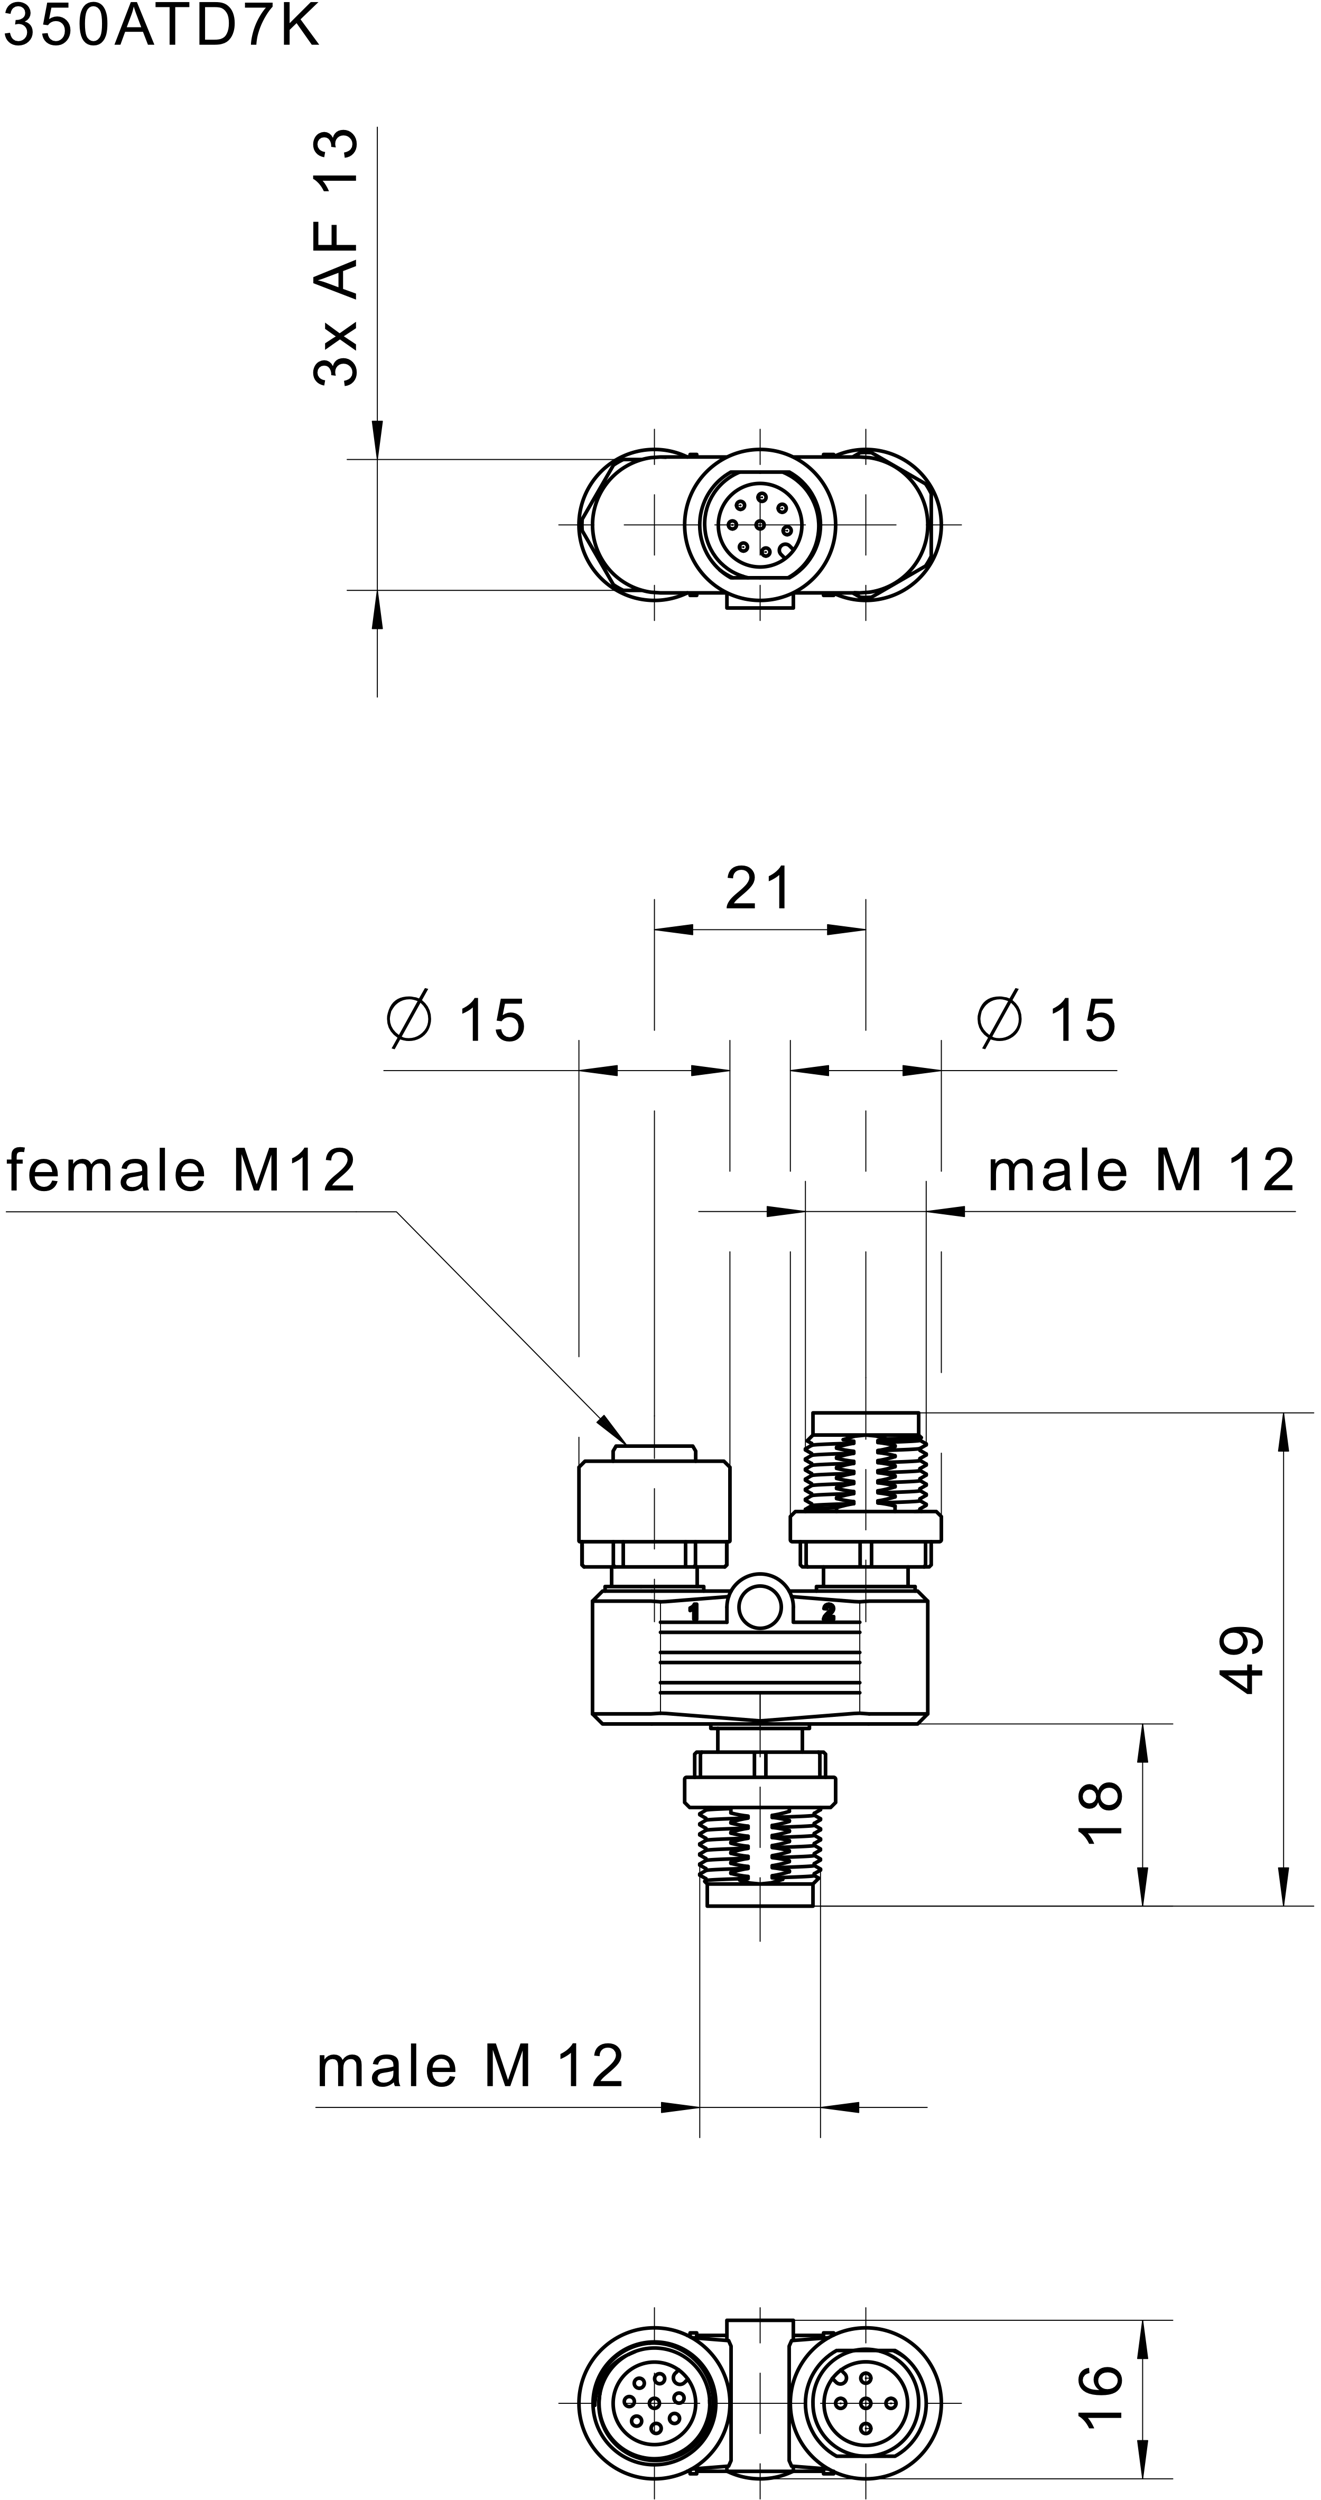 <svg fill="#000000" viewBox="0 0 248 469.33" xmlns="http://www.w3.org/2000/svg"><path d="M.892 6.285l.982-.136.14.512.191.4.244.296.454.28.54.088.44-.056.389-.16.342-.264.267-.344.16-.4.054-.448-.05-.424-.148-.368-.245-.32-.321-.248-.376-.144-.428-.056-.313.032-.382.08.11-.864.158.008.405-.032.378-.112.348-.184.278-.256.17-.336.054-.416-.09-.496-.275-.4-.42-.264-.525-.088-.527.088-.43.272-.226.28-.164.36-.103.44-.982-.176.117-.464.176-.416.235-.352.29-.296.34-.24.378-.168.417-.104L3.4.35l.427.032.401.096.38.16.339.208.281.256.221.304.222.496.073.536-.07.496-.207.448-.347.384-.48.296.439.144.369.232.296.304.22.376.13.424.045.488-.048.504-.144.472-.24.424-.334.384-.408.32-.458.224-.51.136-.558.048-.506-.04-.461-.12-.416-.192-.372-.28-.31-.336-.235-.384-.162-.432M7.912 6.301l1.033-.088.111.464.176.376.244.296.463.28.547.096.45-.056.402-.184.352-.296.273-.392.164-.48.054-.544-.053-.528-.157-.44-.264-.36-.347-.272-.412-.168-.477-.048-.452.056-.407.16-.341.248-.26.312-.923-.12.776-4.12h3.984v.944H9.65L9.219 3.59l.489-.28.504-.168.52-.056.506.048.462.136.423.224.381.32.315.392.225.44.136.488.046.552-.04.52-.12.488-.197.456-.278.416-.331.344-.376.272-.42.2-.467.112-.51.04-.522-.04-.472-.112-.421-.192-.372-.264-.308-.336-.233-.376-.16-.432M14.939 4.445l.012-.544.034-.504.059-.456.08-.408.105-.368.228-.536.29-.448.35-.36.42-.256.485-.16.55-.056.412.032.377.088.342.144.305.2.27.248.227.304.198.344.165.4.136.448.079.376.056.448.034.504.011.56-.012.544-.033.496-.06.456-.08.416-.104.368-.226.536-.29.44-.354.368-.415.256-.485.16-.553.048-.548-.048-.487-.16-.424-.256-.361-.368-.285-.448-.223-.552-.157-.648-.096-.752zm1.012 0l.018.736.055.632.092.528.128.416.165.32.334.36.381.216.428.072.427-.072.38-.216.329-.368.168-.312.13-.424.093-.52.056-.632.018-.736-.018-.736-.056-.632-.094-.528-.129-.416-.168-.312-.33-.368-.385-.216-.433-.072-.421.064-.36.192-.3.32-.183.344-.143.44-.101.544-.061.64-.02.736M21.484 8.397L24.56.39h1.144l3.279 8.008h-1.208l-.935-2.424h-3.35l-.88 2.424zm2.312-3.288h2.718l-1.017-2.704-.153-.44-.13-.392-.106-.344-.115.512-.145.512-.172.504-.88 2.352M31.84 8.397V1.333H29.2V.39h6.35v.944H32.9v7.064M37.44 8.397V.39h2.76l.573.008.476.04.378.064.437.136.39.192.349.248.295.288.257.32.217.36.176.4.137.432.1.464.059.488.02.52-.013.44-.04.424-.067.384-.093.368-.155.448-.182.384-.209.336-.35.416-.383.312-.436.232-.52.168-.39.08-.429.04-.465.016zm1.06-.944h1.71l.492-.016.413-.048.337-.08.407-.184.314-.232.234-.28.193-.344.159-.392.117-.456.072-.512.023-.576-.026-.592-.077-.52-.13-.448-.182-.368-.295-.408-.332-.296-.373-.208-.342-.088-.457-.056-.573-.016H38.5v6.12M45.992 1.437V.493h5.187v.76l-.307.352-.304.384-.304.432-.303.48-.302.52-.286.544-.258.544-.232.56-.205.56-.178.568-.11.408-.093.424-.074.44-.059.456-.041.472h-1.011l.02-.392.047-.424.074-.456.102-.488.129-.52.155-.536.178-.52.203-.52.228-.504.252-.504.27-.48.277-.456.284-.416.289-.392.296-.352M53.308 8.397V.39h1.061v3.968L58.347.39h1.437l-3.36 3.24 3.508 4.768h-1.399L55.68 4.341l-1.31 1.28v2.776" fill-rule="evenodd"/><path d="m66.87 227.49h7.56m0 0 43.34 43.98m0 0-4.368-5.778m0 0-1.347 1.327m0 0 5.714 4.452m-4.425-5.721 0.434 0.44m-0.434-0.44 0.434 0.44m-0.571-0.306 1.457 1.479m-1.594-1.344 2.48 2.517m-2.617-2.383 3.506 3.556m-3.643-3.421 4.528 4.596m-5.212-3.923 0.435 0.442m-0.435-0.442 0.435 0.442m-0.297-0.575 1.457 1.479m-1.322-1.614 2.483 2.516m-2.345-2.652 3.505 3.558m-3.368-3.692 4.528 4.596" fill="none" stroke="#000" stroke-linecap="round" stroke-linejoin="round" stroke-miterlimit="10" stroke-width=".189"/><path d="M2.15 223.484v-5.039H1.28v-.764h.868v-.62l.025-.509.08-.359.194-.345.303-.272.432-.18.574-.061.436.025.48.073-.146.859-.298-.041-.281-.014-.384.047-.25.144-.14.275-.046.441v.537h1.13v.764h-1.13v5.039M9.798 221.615l1.018.126-.147.42-.197.371-.248.321-.3.271-.348.215-.392.154-.437.091-.484.032-.489-.032-.446-.093-.404-.156-.363-.219-.32-.281-.268-.34-.209-.391-.147-.441-.09-.491-.03-.54.031-.56.09-.508.151-.455.212-.401.271-.35.32-.291.355-.227.392-.161.426-.098.463-.032.556.048.503.15.448.248.394.346.267.343.207.395.148.445.088.499.029.549-.005.261H6.515l.082.59.182.486.276.39.352.282.402.168.46.058.502-.071.421-.213.237-.227.203-.303zm-3.229-1.591h3.24l-.07-.447-.123-.366-.177-.284-.344-.318-.407-.188-.47-.064-.427.051-.382.152-.332.252-.26.336-.17.404-.078.472M12.852 223.484v-5.803h.88v.814l.319-.386.408-.298.485-.196.548-.066.587.067.468.2.353.321.232.428.37-.445.422-.317.473-.191.527-.063.532.054.441.16.355.268.257.374.156.49.052.605v3.984h-.978v-3.656l-.024-.507-.075-.34-.344-.421-.273-.119-.318-.04-.385.046-.337.137-.293.228-.226.324-.135.433-.045.543v3.372H16.3v-3.77l-.06-.574-.18-.41-.316-.246-.47-.083-.4.056-.371.163-.303.27-.205.37-.088.321-.054.404-.017.488v3.011M26.765 222.77l-.36.278-.352.219-.344.157-.342.107-.36.064-.379.021-.588-.052-.49-.155-.391-.258-.287-.342-.17-.4-.058-.454.048-.408.144-.368.224-.32.284-.25.336-.186.375-.136.362-.075 1.068-.147.479-.081.397-.088.323-.096.004-.256-.07-.512-.209-.336-.29-.184-.375-.112-.454-.037-.605.061-.424.185-.285.335-.2.524-.962-.132.172-.557.26-.438.368-.337.5-.247.4-.116.438-.069.48-.023.464.02.402.058.342.097.403.199.28.244.185.297.121.37.038.351.012.555.004 1.936.01.496.019.372.027.247.096.353.155.34H26.96l-.125-.332zm-.081-2.198l-.301.104-.37.097-.434.088-.503.082-.517.093-.34.104-.388.321-.138.466.075.361.22.295.37.197.506.065.536-.061.473-.185.386-.296.265-.387.12-.413.04-.571v-.36M29.983 223.484h.983v-8.013h-.983zM37.267 221.615l1.016.126-.147.42-.196.371-.25.321-.298.271-.348.215-.393.154-.437.091-.483.032-.49-.032-.446-.093-.404-.156-.363-.219-.32-.281-.268-.34-.208-.391-.148-.441-.09-.491-.03-.54.03-.56.091-.508.151-.455.21-.401.273-.35.32-.291.354-.227.392-.161.427-.098.463-.032.556.048.502.15.45.248.394.346.266.343.206.395.148.445.088.499.03.549-.006.261h-4.328l.084.59.182.486.274.39.352.282.404.168.459.058.501-.071.422-.213.237-.227.202-.303zm-3.231-1.591h3.24l-.07-.447-.123-.366-.178-.284-.345-.318-.405-.188-.47-.064-.426.051-.382.152-.333.252-.26.336-.17.404-.078.472M44.323 223.484v-8.012h1.596l2.056 6.157.222.703.11-.337 2.236-6.523h1.426v8.012h-1.021v-6.705l-2.33 6.705h-.955l-2.318-6.82v6.82M57.788 223.484h-.983v-6.268l-.262.225-.312.227-.362.225-.369.207-.344.17-.32.131v-.952l.4-.202.373-.226.35-.245.321-.267.372-.362.29-.358.213-.35h.633M66.28 222.539v.945h-5.296l.023-.348.09-.335.163-.358.215-.356.268-.351.25-.273.297-.292.346-.314.887-.745.42-.375.353-.34.285-.302.216-.267.256-.412.154-.395.05-.378-.105-.539-.316-.445-.305-.226-.362-.134-.42-.046-.442.047-.379.143-.316.237-.237.32-.144.395-.05.465-1.012-.103.088-.533.16-.464.23-.396.304-.33.368-.26.425-.186.484-.112.543-.037.546.04.487.12.427.2.365.28.295.338.209.378.127.414.042.455-.05.476-.147.47-.16.314-.219.325-.276.339-.266.281-.34.328-.416.376-1.012.867-.379.337-.239.232-.229.263-.185.267" fill-rule="evenodd"/><path d="M1.176 227.49h65.695M117.01 86.261H65.171M117.01 110.828H65.171M70.84 130.86V23.87" fill="none" stroke="#000" stroke-linecap="round" stroke-linejoin="round" stroke-miterlimit="10" stroke-width=".189"/><path d="M64.719 72.477l-.131-.984.507-.136.4-.192.3-.248.276-.448.09-.544-.052-.44-.161-.392-.267-.336-.346-.272-.396-.16-.448-.048-.427.048-.37.144-.32.248-.245.32-.148.376-.05.432.028.312.082.376-.863-.104.01-.16-.036-.408-.11-.376-.182-.344-.257-.28-.336-.168-.418-.056-.494.088-.402.272-.267.424-.089.528.091.52.27.432.28.224.362.168.441.104-.174.984-.467-.12-.41-.176-.355-.232-.299-.296-.24-.336-.17-.376-.102-.424-.034-.456.03-.424.096-.4.157-.384.21-.336.254-.28.302-.224.501-.216.532-.08.496.072.45.208.382.344.295.48.15-.432.227-.368.307-.304.37-.216.431-.128.488-.048.504.048.467.144.425.24.387.336.317.408.227.456.136.512.045.56-.039.504-.117.456-.197.416-.275.376-.339.312-.382.232-.431.16M66.835 65.837l-3.018-2.12-2.786 1.96v-1.224l1.36-.896.357-.224.293-.176-.34-.232-1.67-1.192v-1.176l2.732 2.008 3.072-2.16v1.208l-2.29 1.512 2.29 1.52M66.835 56.245l-8.012-3.08V52.03l8.012-3.28v1.208l-2.427.928v3.352l2.427.88zm-3.29-2.312v-2.72l-2.702 1.016-.438.16-.393.128-.348.104.512.12.51.144.509.168 2.35.88M66.835 47.045h-8.012v-5.408h.945v4.344h2.481v-3.76h.946v3.76h3.64M66.835 32.95v.983h-6.27l.227.256.225.312.227.368.207.368.169.344.132.32H60.8l-.204-.4-.224-.376-.245-.344-.267-.328-.364-.368-.357-.296-.35-.208v-.632M64.719 29.621l-.131-.984.507-.136.4-.192.3-.248.276-.448.09-.544-.052-.44-.161-.392-.267-.336-.346-.272-.396-.16-.448-.048-.427.048-.37.144-.32.248-.245.32-.148.376-.05.432.028.312.082.376-.863-.104.01-.16-.036-.408-.11-.376-.182-.344-.257-.28-.336-.168-.418-.056-.494.088-.402.272-.267.424-.089.528.091.52.27.432.28.224.362.168.441.104-.174.984-.467-.12-.41-.176-.355-.232-.299-.296-.24-.336-.17-.376-.102-.424-.034-.456.03-.424.096-.4.157-.384.21-.336.254-.28.302-.224.501-.216.532-.08.496.072.45.208.382.344.295.48.15-.44.227-.36.307-.304.37-.216.431-.128.488-.048.504.048.467.144.425.24.387.336.317.408.227.456.136.512.045.56-.039.504-.117.456-.197.416-.275.376-.339.312-.382.232-.431.16" fill-rule="evenodd"/><path d="m70.84 86.261 0.945-7.184m0 0h-1.89m1e-3 0 0.944 7.184m0.913-7.184v0.256m0-0.256v0.256m-0.096-0.256v0.984m-0.097-0.984v1.712m-0.096-1.712v2.44m-0.094-2.44v3.176m-0.097-3.176v3.904m-0.097-3.904v4.632m-0.095-4.632v5.36m-0.097-5.36v6.088m-0.094-6.088v6.816m-0.96-6.816v0.256m0-0.256v0.256m0.094-0.256v0.984m0.096-0.984v1.712m0.097-1.712v2.44m0.097-2.44v3.176m0.096-3.176v3.904m0.095-3.904v4.632m0.095-4.632v5.36m0.096-5.36v6.088m0.097-6.088v6.816m0.047 24.935-0.944 7.181m0 1e-3h1.89m-1e-3 0-0.945-7.182m-0.91 7.182v-0.255m0 0.255v-0.255m0.094 0.255v-0.983m0.096 0.983v-1.714m0.097 1.714v-2.442m0.097 2.442v-3.171m0.096 3.171v-3.9m0.095 3.9v-4.629m0.095 4.629v-5.36m0.096 5.36v-6.087m0.097 6.087v-6.817m0.96 6.817v-0.255m0 0.255v-0.255m-0.096 0.255v-0.983m-0.097 0.983v-1.714m-0.096 1.714v-2.442m-0.094 2.442v-3.171m-0.097 3.171v-3.9m-0.097 3.9v-4.629m-0.095 4.629v-5.36m-0.097 5.36v-6.087m-0.094 6.087v-6.817m51.971 193.25v-7.984m0-5.67v-11.338m0-5.67v-7.984m19.843 52.063v11.953m0 5.668v11.339m0 5.671v11.952m19.843-60v-11.575m0-5.669v-11.339m0-5.669v-11.575m-19.843-154.41v-11.338m0 17.008v6.614m0-29.292v-6.615m-11.339 17.954h-6.614m12.284 0h11.338m5.67 0h6.614m-37.796 5.669v-11.338m0 17.008v6.614m0-29.292v-6.615m-11.338 17.954h-6.615m12.284 0h11.339m5.669 0h6.615m21.732 5.669v-11.338m0 17.008v6.614m0-29.292v-6.615m-11.339 17.954h-6.615m12.284 0h11.339m5.668 0h6.615m-57.638 358.3v-11.339m0 17.007v6.615m0-29.291v-6.615m-11.338 17.952h-6.615m12.284 0h11.339m5.669 0h6.615m21.732 5.671v-11.339m0 17.007v6.615m0-29.291v-6.615m-11.339 17.952h-6.615m12.284 0h11.339m5.668 0h6.615m-37.795 5.671v-11.339m0 17.007v6.615m0-29.291v-6.615m-11.339 17.952h-6.614m12.284 0h11.338m5.67 0h6.614m-29.287-101.05v51.173m22.667-50.227v50.227m20.033-5.669h-114.78" fill="none" stroke="#000" stroke-linecap="round" stroke-linejoin="round" stroke-miterlimit="10" stroke-width=".189"/><path d="M60.028 391.622v-5.805h.88v.815l.319-.384.409-.3.484-.196.55-.067.585.068.469.202.354.32.23.428.37-.444.422-.319.475-.19.525-.065.532.055.443.16.354.267.257.376.157.489.05.605v3.985h-.978v-3.657l-.024-.506-.074-.34-.345-.422-.274-.118-.315-.04-.386.045-.338.137-.294.227-.225.325-.133.434-.046.542v3.373h-.983v-3.773l-.06-.573-.182-.41-.316-.246-.47-.081-.4.054-.371.164-.301.27-.207.37-.088.322-.052.403-.019.487v3.013M73.943 390.907l-.36.278-.352.22-.345.156-.343.107-.36.064-.378.021-.588-.051-.49-.155-.392-.259-.286-.341-.171-.4-.058-.455.05-.408.142-.37.225-.318.283-.25.337-.186.374-.136.364-.075 1.066-.146.48-.082.398-.088.32-.094.006-.258-.07-.512-.21-.334-.29-.187-.375-.11-.453-.038-.606.061-.422.186-.286.334-.2.524-.962-.132.173-.557.259-.437.367-.338.5-.246.4-.116.44-.07.478-.024.464.02.403.059.342.097.402.198.28.245.186.299.12.368.038.351.012.557.004 1.933.01.497.019.374.027.245.094.353.158.341h-1.028l-.127-.331zm-.083-2.2l-.301.108-.368.095-.436.09-.502.081-.518.092-.34.104-.388.323-.136.464.073.36.221.296.37.196.505.067.536-.063.475-.184.384-.296.267-.387.118-.413.04-.57v-.362M77.159 391.622h.984v-8.012h-.984zM84.443 389.752l1.016.127-.145.42-.198.37-.248.322-.3.27-.348.215-.392.155-.438.091-.483.031-.488-.03-.447-.095-.405-.156-.362-.22-.321-.28-.267-.34-.21-.39-.147-.442-.09-.49-.03-.54.03-.56.091-.507.151-.456.212-.402.27-.35.32-.29.357-.228.39-.16.427-.098.464-.034.556.051.501.148.45.248.396.347.265.342.207.395.146.445.088.499.031.548-.007.263h-4.328l.086.588.18.488.275.389.351.283.406.169.457.056.502-.07.422-.214.237-.227.202-.302zm-3.231-1.59h3.241l-.07-.447-.124-.367-.178-.284-.344-.316-.406-.19-.468-.063-.428.05-.38.15-.335.253-.26.337-.17.404-.078.472M91.5 391.622v-8.013h1.596l2.055 6.158.224.702.108-.337 2.236-6.523h1.428v8.013h-1.023v-6.706l-2.328 6.706h-.957L92.52 384.8v6.822M108.17 391.622h-.985v-6.27l-.261.227-.312.226-.361.226-.37.206-.344.17-.318.132v-.951l.4-.204.373-.225.347-.245.322-.266.37-.365.293-.356.212-.351h.633M116.661 390.676v.946h-5.297l.024-.349.092-.334.161-.359.216-.356.267-.35.25-.274.297-.293.348-.314.884-.744.421-.376.354-.338.283-.302.22-.268.254-.41.153-.396.05-.38-.105-.539-.314-.445-.307-.224-.361-.135-.42-.045-.443.048-.379.142-.316.236-.236.32-.145.395-.05.465-1.011-.102.088-.534.158-.464.232-.395.303-.33.368-.26.427-.187.482-.111.543-.038.546.04.487.12.427.2.367.28.293.339.21.377.126.416.043.452-.051.477-.147.47-.16.314-.218.327-.278.336-.265.281-.34.33-.416.375-1.012.867-.38.338-.237.232-.23.262-.186.267" fill-rule="evenodd"/><path d="m131.37 395.63-7.18-0.945m0 0v1.89m0 0 7.18-0.945m-7.18-0.912h0.253m-0.253 0h0.253m-0.253 0.096h0.982m-0.982 0.096h1.712m-1.712 0.097h2.44m-2.44 0.095h3.17m-3.17 0.096h3.898m-3.898 0.096h4.627m-4.627 0.096h5.357m-5.357 0.096h6.086m-6.086 0.097h6.815m-6.815 0.959h0.253m-0.253 0h0.253m-0.253-0.095h0.982m-0.982-0.097h1.712m-1.712-0.096h2.44m-2.44-0.095h3.17m-3.17-0.097h3.898m-3.898-0.096h4.627m-4.627-0.096h5.357m-5.357-0.096h6.086m-6.086-0.096h6.815m23.032-0.048 7.182 0.945m0 0v-1.89m0 0-7.182 0.945m7.182 0.912h-0.254m0.254 0h-0.254m0.254-0.095h-0.983m0.983-0.097h-1.712m1.712-0.096h-2.442m2.442-0.095h-3.171m3.171-0.097h-3.9m3.9-0.096h-4.628m4.628-0.096h-5.359m5.359-0.096h-6.087m6.087-0.096h-6.816m6.816-0.96h-0.254m0.254 0h-0.254m0.254 0.096h-0.983m0.983 0.096h-1.712m1.712 0.097h-2.442m2.442 0.095h-3.171m3.171 0.096h-3.9m3.9 0.096h-4.628m4.628 0.096h-5.359m5.359 0.096h-6.087m6.087 0.097h-6.816m-1.778-37.748h67.559m-57.132-34.205h57.132m-5.669 34.205v-34.205" fill="none" stroke="#000" stroke-linecap="round" stroke-linejoin="round" stroke-miterlimit="10" stroke-width=".189"/><path d="M210.508 343.185v.986h-6.268l.225.26.227.312.225.362.207.37.17.344.133.318h-.952l-.204-.398-.226-.375-.245-.348-.265-.321-.364-.373-.358-.29-.349-.212v-.635M206.164 338.35l-.17.374-.214.303-.256.232-.456.221-.539.073-.42-.038-.385-.12-.35-.195-.315-.275-.262-.341-.185-.39-.112-.446-.036-.496.037-.499.116-.446.191-.398.268-.345.32-.28.353-.2.387-.12.421-.04.522.073.45.223.254.227.21.296.171.362.193-.453.258-.373.325-.295.38-.215.427-.129.472-.044.493.047.452.136.412.226.37.318.306.393.219.448.13.508.044.564-.044.564-.13.508-.219.45-.305.391-.375.319-.417.227-.46.136-.504.045-.492-.043-.435-.132-.38-.218-.315-.303-.241-.377zm-1.668.198l.517-.09.414-.275.269-.422.09-.53-.089-.516-.266-.412-.4-.276-.48-.091-.498.095-.409.281-.279.419-.093.512.09.514.271.419.396.279zm3.7.316l.415-.048.4-.147.349-.25.264-.347.159-.408.053-.439-.05-.442-.151-.388-.252-.334-.33-.254-.384-.154-.44-.05-.446.052-.391.158-.337.264-.259.34-.155.393-.05.449.049.436.155.384.254.333.332.25.382.153.433.049" fill-rule="evenodd"/><path d="m214.52 357.83 0.945-7.18m0-1e-3h-1.89m0 0 0.945 7.181m0.912-7.181v0.253m0-0.253v0.253m-0.097-0.253v0.983m-0.095-0.983v1.712m-0.096-1.712v2.441m-0.096-2.441v3.17m-0.096-3.17v3.9m-0.097-3.9v4.63m-0.095-4.63v5.357m-0.096-5.357v6.087m-0.096-6.087v6.817m-0.96-6.817v0.253m0-0.253v0.253m0.096-0.253v0.983m0.096-0.983v1.712m0.095-1.712v2.441m0.097-2.441v3.17m0.096-3.17v3.9m0.096-3.9v4.63m0.096-4.63v5.357m0.095-5.357v6.087m0.097-6.087v6.817m0.048-33.841-0.946 7.181m1e-3 1e-3h1.89m0 0-0.945-7.182m-0.912 7.182v-0.254m0 0.254v-0.254m0.096 0.254v-0.983m0.096 0.983v-1.713m0.095 1.713v-2.442m0.097 2.442v-3.171m0.096 3.171v-3.9m0.096 3.9v-4.629m0.096 4.629v-5.36m0.095 5.36v-6.089m0.097 6.089v-6.817m0.96 6.817v-0.254m0 0.254v-0.254m-0.097 0.254v-0.983m-0.095 0.983v-1.713m-0.096 1.713v-2.442m-0.096 2.442v-3.171m-0.096 3.171v-3.9m-0.097 3.9v-4.629m-0.095 4.629v-5.36m-0.096 5.36v-6.089m-0.096 6.089v-6.817m-61.938 33.84h94.015m-74.172-92.598h74.172m-5.668 92.598v-92.598" fill="none" stroke="#000" stroke-linecap="round" stroke-linejoin="round" stroke-miterlimit="10" stroke-width=".189"/><path d="M236.965 314.541h-1.918v3.476h-.902l-5.193-3.657v-.803h5.193v-1.082h.902v1.082h1.918zm-2.82 0h-3.613l3.613 2.508v-2.508M235.112 310.52l-.087-.945.575-.175.393-.284.226-.387.074-.482-.052-.426-.156-.366-.241-.312-.31-.251-.41-.201-.53-.166-.397-.082-.401-.048-.405-.018-.196.006.293.222.255.268.216.319.161.348.097.37.032.386-.045.479-.135.44-.226.401-.315.364-.39.301-.447.215-.504.13-.562.043-.578-.045-.522-.135-.461-.224-.4-.313-.325-.383-.232-.429-.14-.472-.047-.52.047-.505.14-.475.233-.447.321-.397.4-.328.483-.257.339-.123.393-.095.45-.068.506-.04.563-.013.589.012.54.04.49.068.44.093.39.12.427.187.372.228.318.27.266.31.208.343.148.369.089.4.03.43-.033.447-.097.406-.163.362-.226.32-.288.268-.342.21-.394.148zm-3.536-4.027l-.525.05-.448.152-.371.252-.276.32-.167.36-.056.401.062.419.177.381.299.343.39.27.464.162.534.054.477-.05.416-.154.353-.256.264-.333.158-.38.053-.428-.053-.428-.158-.373-.264-.32-.362-.246-.443-.146-.524-.05" fill-rule="evenodd"/><path d="m240.97 357.83 0.945-7.18m0-1e-3h-1.89m0 0 0.945 7.181m0.912-7.181v0.253m0-0.253v0.253m-0.096-0.253v0.983m-0.096-0.983v1.712m-0.096-1.712v2.441m-0.096-2.441v3.17m-0.096-3.17v3.9m-0.096-3.9v4.63m-0.096-4.63v5.357m-0.096-5.357v6.087m-0.096-6.087v6.817m-0.96-6.817v0.253m0-0.253v0.253m0.096-0.253v0.983m0.096-0.983v1.712m0.096-1.712v2.441m0.096-2.441v3.17m0.096-3.17v3.9m0.096-3.9v4.63m0.096-4.63v5.357m0.096-5.357v6.087m0.096-6.087v6.817m0.048-92.234-0.945 7.181m0 0h1.89m0 0-0.945-7.181m-0.912 7.181v-0.255m0 0.255v-0.255m0.096 0.255v-0.983m0.096 0.983v-1.713m0.096 1.713v-2.443m0.096 2.443v-3.17m0.096 3.17v-3.9m0.096 3.9v-4.63m0.096 4.63v-5.359m0.096 5.359v-6.088m0.096 6.088v-6.817m0.96 6.817v-0.255m0 0.255v-0.255m-0.096 0.255v-0.983m-0.096 0.983v-1.713m-0.096 1.713v-2.443m-0.096 2.443v-3.17m-0.096 3.17v-3.9m-0.096 3.9v-4.63m-0.096 4.63v-5.359m-0.096 5.359v-6.088m-0.096 6.088v-6.817m-89.812 6.409v-50.239m22.676 49.292v-49.291m69.337 5.669h-112.04" fill="none" stroke="#000" stroke-linecap="round" stroke-linejoin="round" stroke-miterlimit="10" stroke-width=".189"/><path d="M185.997 223.433v-5.805h.882v.815l.317-.384.41-.3.485-.196.548-.066.585.067.47.2.353.321.232.428.369-.444.423-.318.474-.191.526-.063.532.052.442.162.354.268.258.373.155.49.052.606v3.985h-.979v-3.657l-.025-.507-.073-.34-.344-.421-.274-.119-.317-.04-.385.046-.339.137-.292.228-.225.324-.135.433-.045.543v3.373h-.983v-3.772l-.061-.573-.18-.41-.316-.246-.471-.083-.401.056-.37.164-.302.268-.207.371-.088.321-.052.406-.017.486v3.012M199.912 222.716l-.36.28-.352.219-.343.157-.344.107-.361.064-.377.021-.59-.052-.489-.155-.39-.258-.287-.342-.171-.398-.057-.456.048-.408.144-.368.225-.32.283-.25.336-.186.373-.136.364-.075 1.068-.147.477-.081.4-.088.322-.095.004-.257-.07-.512-.208-.336-.293-.184-.373-.112-.455-.036-.604.061-.424.184-.285.335-.202.524-.961-.132.173-.557.259-.438.368-.337.5-.247.4-.116.439-.069.48-.023.464.019.402.059.34.097.404.199.28.244.186.297.12.37.037.353.012.553.004 1.936.012.496.019.373.025.246.097.354.155.34h-1.028l-.125-.333zm-.081-2.196l-.303.104-.368.099-.436.086-.501.082-.518.093-.341.104-.388.321-.136.466.075.361.22.295.37.197.504.065.538-.061.473-.184.385-.297.266-.387.12-.412.04-.57v-.362M203.13 223.433h.983v-8.012h-.984zM210.412 221.563l1.017.126-.146.42-.198.372-.248.32-.298.271-.348.215-.394.153-.437.093-.484.031-.488-.03-.445-.095-.406-.156-.362-.219-.32-.281-.27-.34-.206-.391-.148-.44-.091-.492-.03-.54.031-.56.091-.508.15-.453.211-.403.272-.35.319-.291.356-.227.392-.161.427-.098.462-.032.556.05.502.148.449.248.396.346.265.344.207.394.148.445.088.499.03.549-.005.263h-4.329l.084.586.181.49.276.388.351.282.404.168.459.058.501-.071.421-.213.238-.227.202-.303zm-3.23-1.59h3.242l-.072-.448-.123-.366-.177-.286-.344-.314-.408-.19-.468-.062-.427.05-.381.151-.333.252-.26.336-.171.404-.077.473M217.47 223.433v-8.013h1.595l2.056 6.157.224.703.107-.337 2.237-6.523h1.427v8.013h-1.021v-6.706l-2.33 6.706h-.956l-2.317-6.821v6.821M234.14 223.433h-.984v-6.269l-.261.225-.312.227-.362.225-.369.207-.345.17-.319.131v-.95l.4-.204.373-.226.348-.245.322-.265.372-.364.292-.358.212-.349h.633M242.63 222.487v.946h-5.295l.024-.349.09-.335.162-.358.216-.356.268-.351.249-.273.297-.292.347-.314.885-.745.422-.376.352-.337.285-.304.219-.267.254-.412.154-.395.05-.378-.105-.539-.316-.445-.305-.226-.363-.134-.42-.044-.441.046-.379.142-.316.237-.237.32-.144.395-.051.465-1.012-.103.088-.533.16-.464.23-.396.305-.33.368-.26.425-.186.485-.112.54-.036.548.04.487.119.427.2.365.28.295.338.209.378.127.416.041.453-.05.476-.146.47-.161.314-.218.327-.277.337-.265.28-.342.33-.414.375-1.014.867-.378.337-.238.232-.23.263-.186.267" fill-rule="evenodd"/><path d="m151.21 227.44-7.181-0.946m0 0v1.891m0 0 7.181-0.945m-7.181-0.912h0.254m-0.254 0h0.254m-0.254 0.096h0.982m-0.982 0.096h1.712m-1.712 0.096h2.441m-2.441 0.095h3.17m-3.17 0.097h3.9m-3.9 0.096h4.629m-4.629 0.096h5.357m-5.357 0.096h6.088m-6.088 0.095h6.817m-6.817 0.96h0.254m-0.254 0h0.254m-0.254-0.095h0.982m-0.982-0.096h1.712m-1.712-0.096h2.441m-2.441-0.096h3.17m-3.17-0.097h3.9m-3.9-0.095h4.629m-4.629-0.096h5.357m-5.357-0.096h6.088m-6.088-0.096h6.817m23.04-0.048 7.183 0.945m0 0v-1.89m0-1e-3 -7.183 0.946m7.183 0.911h-0.255m0.255 0h-0.255m0.255-0.095h-0.983m0.983-0.096h-1.712m1.712-0.096h-2.443m2.443-0.096h-3.171m3.171-0.097h-3.9m3.9-0.095h-4.63m4.63-0.096h-5.359m5.359-0.096h-6.088m6.088-0.096h-6.818m6.818-0.96h-0.255m0.255 0h-0.255m0.255 0.096h-0.983m0.983 0.096h-1.712m1.712 0.096h-2.443m2.443 0.095h-3.171m3.171 0.097h-3.9m3.9 0.096h-4.63m4.63 0.096h-5.359m5.359 0.096h-6.088m6.088 0.095h-6.818m-51.388 38.411v-57.26m0-15.118v-24.566m39.686 89.763v-23.623m0-15.117v-11.339m0-15.118v-24.566m-39.686 5.668h39.686" fill="none" stroke="#000" stroke-linecap="round" stroke-linejoin="round" stroke-miterlimit="10" stroke-width=".189"/><path d="M141.713 169.573v.946h-5.296l.023-.348.092-.335.161-.359.215-.354.268-.352.25-.274.297-.292.348-.314.884-.744.421-.375.353-.339.286-.302.217-.268.255-.411.153-.395.05-.381-.105-.537-.314-.446-.307-.225-.361-.135-.42-.045-.443.048-.379.141-.316.238-.237.32-.144.393-.05.467-1.011-.103.088-.533.16-.464.23-.396.303-.33.368-.26.427-.186.482-.112.544-.038.546.04.486.12.427.2.367.28.293.339.21.377.126.415.043.453-.051.478-.147.469-.16.315-.218.326-.278.338-.265.28-.34.329-.416.376-1.012.867-.38.337-.237.232-.23.264-.186.265M147.275 170.519h-.984v-6.27l-.262.227-.312.227-.36.225-.372.207-.342.17-.319.131v-.95l.399-.205.373-.224.35-.246.32-.266.373-.364.29-.357.211-.35h.635" fill-rule="evenodd"/><path d="m122.86 174.52 7.182 0.946m0-1e-3v-1.889m0 0-7.182 0.944m7.182 0.912h-0.255m0.255 0h-0.255m0.255-0.096h-0.983m0.983-0.096h-1.712m1.712-0.095h-2.441m2.441-0.097h-3.171m3.171-0.096h-3.9m3.9-0.096h-4.63m4.63-0.096h-5.36m5.36-0.095h-6.088m6.088-0.097h-6.816m6.816-0.96h-0.255m0.255 0h-0.255m0.255 0.097h-0.983m0.983 0.095h-1.712m1.712 0.096h-2.441m2.441 0.096h-3.171m3.171 0.096h-3.9m3.9 0.097h-4.63m4.63 0.095h-5.36m5.36 0.096h-6.088m6.088 0.096h-6.816m39.32 0.048-7.182-0.944m0 0v1.89m0-1e-3 7.182-0.945m-7.182-0.912h0.254m-0.254 0h0.254m-0.254 0.097h0.983m-0.983 0.095h1.712m-1.712 0.096h2.442m-2.442 0.096h3.171m-3.171 0.096h3.9m-3.9 0.097h4.63m-4.63 0.095h5.359m-5.359 0.096h6.087m-6.087 0.096h6.818m-6.818 0.96h0.254m-0.254 0h0.254m-0.254-0.096h0.983m-0.983-0.096h1.712m-1.712-0.095h2.442m-2.442-0.097h3.171m-3.171-0.096h3.9m-3.9-0.096h4.63m-4.63-0.096h5.359m-5.359-0.095h6.087m-6.087-0.097h6.818m-13.243 261.01h71.244m-77.48 29.764h77.48m-5.669-29.764v29.764" fill="none" stroke="#000" stroke-linecap="round" stroke-linejoin="round" stroke-miterlimit="10" stroke-width=".189"/><path d="M210.508 452.921v.984h-6.268l.225.262.227.312.225.361.207.37.17.345.133.317h-.952l-.204-.399-.226-.375-.245-.346-.265-.323-.364-.37-.358-.292-.349-.212v-.634M204.459 444.496l.076.977-.5.16-.342.212-.316.446-.105.538.065.442.198.384.26.288.329.242.4.201.36.12.428.085.497.054.567.02-.33-.255-.267-.289-.206-.325-.145-.348-.088-.357-.03-.371.047-.473.136-.438.227-.4.317-.361.388-.304.442-.217.493-.131.547-.043.49.036.47.11.445.182.396.243.33.296.262.352.193.396.114.43.038.463-.036.475-.108.437-.181.4-.252.366-.324.33-.41.279-.503.216-.598.156-.689.094-.785.03-.878-.035-.777-.102-.676-.172-.573-.24-.474-.31-.33-.32-.256-.36-.186-.405-.109-.444-.036-.487.032-.452.1-.408.165-.364.232-.324.291-.272.34-.212.393-.152zm3.453 4.016l.497-.053.476-.159.41-.261.301-.346.18-.398.06-.416-.055-.396-.168-.358-.28-.318-.374-.248-.456-.151-.536-.05-.515.05-.435.148-.357.247-.267.318-.16.374-.053.421.053.423.16.377.267.332.35.259.418.154.484.051" fill-rule="evenodd"/><path d="m214.52 435.58-0.946 7.18m1e-3 0h1.89m0 0-0.945-7.18m-0.912 7.18v-0.254m0 0.254v-0.254m0.096 0.254v-0.981m0.096 0.981v-1.712m0.095 1.712v-2.442m0.097 2.442v-3.17m0.096 3.17v-3.9m0.096 3.9v-4.628m0.096 4.628v-5.357m0.095 5.357v-6.087m0.097 6.087v-6.816m0.96 6.816v-0.254m0 0.254v-0.254m-0.097 0.254v-0.981m-0.095 0.981v-1.712m-0.096 1.712v-2.442m-0.096 2.442v-3.17m-0.096 3.17v-3.9m-0.097 3.9v-4.628m-0.095 4.628v-5.357m-0.096 5.357v-6.087m-0.096 6.087v-6.816m-0.048 29.4 0.945-7.181m0 0h-1.89m0 0 0.945 7.18m0.912-7.18v0.253m0-0.253v0.253m-0.097-0.253v0.982m-0.095-0.982v1.712m-0.096-1.712v2.44m-0.096-2.44v3.169m-0.096-3.169v3.9m-0.097-3.9v4.628m-0.095-4.628v5.357m-0.096-5.357v6.086m-0.096-6.086v6.816m-0.96-6.816v0.253m0-0.253v0.253m0.096-0.253v0.982m0.096-0.982v1.712m0.095-1.712v2.44m0.097-2.44v3.169m0.096-3.169v3.9m0.096-3.9v4.628m0.096-4.628v5.357m0.095-5.357v6.086m0.097-6.086v6.816m-66.094-180.28v-49.702m0-15.117v-24.567m28.347 89.386v-11.906m0-15.118v-22.678m0-15.117v-24.567m-28.347 5.67h61.318" fill="none" stroke="#000" stroke-linecap="round" stroke-linejoin="round" stroke-miterlimit="10" stroke-width=".189"/><path d="M200.608 195.385h-.984v-6.269l-.261.227-.311.225-.361.227-.371.206-.344.17-.319.132v-.952l.4-.204.374-.224.348-.246.321-.266.372-.364.292-.358.21-.349h.634M203.93 193.285l1.031-.086.111.461.177.38.244.296.463.283.548.094.45-.06.4-.178.353-.298.273-.396.164-.473.053-.55-.052-.523-.158-.443-.264-.364-.347-.27-.412-.162-.476-.053-.453.053-.406.164-.341.247-.26.312-.923-.122.776-4.114h3.983v.94h-3.196l-.432 2.153.488-.28.505-.168.52-.056.506.047.462.136.422.228.381.317.316.39.225.44.136.494.046.545-.04.526-.119.488-.199.452-.277.414-.33.35-.377.273-.42.195-.466.116-.511.04-.521-.039-.474-.115-.421-.192-.37-.268-.309-.33-.233-.382-.16-.43M191.657 192.343l-.174.562-.236.511-.299.456-.36.405-.423.354-.457.285-.481.223-.506.158-.528.096-.553.032-.477-.02-.616-.12-.358-.1-.198-.058-1.034 1.849-.577-.16 1.113-2.007-.709-.561-.55-.636-.394-.707-.236-.781-.08-.853.021-.538.119-.537.19-.61.237-.542.281-.473.328-.404.376-.336.423-.28.473-.218.525-.154.576-.094.627-.03.377.02.438.08.478.078.536.2 1.114-1.949.616.159-1.174 2.106.616.575.48.643.34.706.207.775.068.841-.036.523zm-1.849-4.095l-3.52 6.343.32.165.43.099.543.033.574-.04.542-.121.512-.204.484-.284.452-.366.402-.433.312-.472.222-.513.134-.552.044-.594-.059-.694-.173-.655-.291-.612-.405-.57zm-2.048-.656l-.601.043-.564.128-.524.216-.487.3-.45.386-.249.29-.272.39-.293.494-.144.592-.085.477-.03.363.068.698.203.654.339.604.472.556.609.509 3.519-6.363-.575-.186-.503-.114-.433-.037" fill-rule="evenodd"/><path d="m148.37 200.98 7.182 0.945m0 0v-1.892m0 0-7.182 0.947m7.182 0.912h-0.255m0.255 0h-0.255m0.255-0.098h-0.983m0.983-0.094h-1.712m1.712-0.096h-2.442m2.442-0.097h-3.171m3.171-0.095h-3.9m3.9-0.096h-4.63m4.63-0.096h-5.359m5.359-0.096h-6.088m6.088-0.097h-6.818m6.818-0.96h-0.255m0.255 0h-0.255m0.255 0.097h-0.983m0.983 0.094h-1.712m1.712 0.098h-2.442m2.442 0.096h-3.171m3.171 0.095h-3.9m3.9 0.097h-4.63m4.63 0.096h-5.359m5.359 0.096h-6.088m6.088 0.096h-6.818m27.983 0.048-7.181-0.947m0 0v1.892m0 0 7.181-0.945m-7.181-0.913h0.254m-0.254 0h0.254m-0.254 0.097h0.982m-0.982 0.094h1.712m-1.712 0.098h2.441m-2.441 0.096h3.17m-3.17 0.095h3.9m-3.9 0.097h4.629m-4.629 0.096h5.357m-5.357 0.096h6.088m-6.088 0.096h6.816m-6.816 0.96h0.254m-0.254 0h0.254m-0.254-0.098h0.982m-0.982-0.094h1.712m-1.712-0.096h2.441m-2.441-0.097h3.17m-3.17-0.095h3.9m-3.9-0.096h4.629m-4.629-0.096h5.357m-5.357-0.096h6.088m-6.088-0.097h6.816m-67.667 74.409v-5.624m0-15.118v-59.384m28.347 80.126v-40.442m0-15.117v-24.567m0 5.67h-64.971" fill="none" stroke="#000" stroke-linecap="round" stroke-linejoin="round" stroke-miterlimit="10" stroke-width=".189"/><path d="M89.744 195.385h-.984v-6.269l-.263.227-.31.225-.362.227-.369.206-.344.17-.319.132v-.952l.4-.204.374-.224.347-.246.322-.266.37-.364.292-.358.211-.349h.635M93.064 193.285l1.033-.086.11.461.177.38.244.296.463.283.548.094.449-.06.402-.178.353-.298.272-.396.164-.473.054-.55-.052-.523-.158-.443-.264-.364-.347-.27-.412-.162-.477-.053-.452.053-.407.164-.341.247-.259.312-.924-.122.776-4.114H98v.94h-3.197l-.432 2.153.489-.28.504-.168.521-.056.505.047.462.136.423.228.382.317.315.39.225.44.135.494.046.545-.04.526-.12.488-.198.452-.276.414-.332.35-.376.273-.419.195-.466.116-.512.04-.522-.039-.47-.115-.423-.192-.372-.268-.308-.33-.233-.382-.16-.43M80.792 192.343l-.175.562-.234.511-.3.456-.36.405-.423.354-.456.285-.483.223-.504.158-.529.096-.552.032-.478-.02-.615-.12-.359-.1-.199-.058-1.033 1.849-.577-.16 1.113-2.007-.708-.561-.55-.636-.395-.707-.236-.781-.08-.853.021-.538.118-.537.192-.61.235-.542.283-.473.328-.404.375-.336.424-.28.473-.218.525-.154.575-.094.628-.03.378.02.437.08.477.078.536.2 1.115-1.949.616.159-1.174 2.106.615.575.48.643.341.706.206.775.068.841-.035.523zm-1.85-4.095l-3.518 6.343.32.165.43.099.543.033.573-.04.542-.121.515-.204.481-.284.453-.366.402-.433.31-.472.224-.513.134-.552.044-.594-.059-.694-.175-.655-.29-.612-.406-.57zm-2.047-.656l-.602.043-.562.128-.524.216-.488.3-.448.386-.251.29-.27.39-.294.494-.144.592-.087.477-.03.363.069.698.204.654.337.604.474.556.607.509 3.52-6.363-.574-.186-.504-.114-.433-.037" fill-rule="evenodd"/><path d="m108.69 200.98 7.181 0.945m1e-3 0v-1.892m0 0-7.182 0.947m7.182 0.912h-0.254m0.254 0h-0.254m0.254-0.098h-0.985m0.985-0.094h-1.713m1.713-0.096h-2.442m2.442-0.097h-3.172m3.172-0.095h-3.9m3.9-0.096h-4.63m4.63-0.096h-5.36m5.36-0.096h-6.087m6.087-0.097h-6.818m6.818-0.96h-0.254m0.254 0h-0.254m0.254 0.097h-0.985m0.985 0.094h-1.713m1.713 0.098h-2.442m2.442 0.096h-3.172m3.172 0.095h-3.9m3.9 0.097h-4.63m4.63 0.096h-5.36m5.36 0.096h-6.087m6.087 0.096h-6.818m27.983 0.048-7.182-0.947m0 0v1.892m0 0 7.182-0.945m-7.182-0.913h0.255m-0.255 0h0.255m-0.255 0.097h0.983m-0.983 0.094h1.712m-1.712 0.098h2.442m-2.442 0.096h3.171m-3.171 0.095h3.9m-3.9 0.097h4.63m-4.63 0.096h5.359m-5.359 0.096h6.087m-6.087 0.096h6.818m-6.818 0.96h0.255m-0.255 0h0.255m-0.255-0.098h0.983m-0.983-0.094h1.712m-1.712-0.096h2.442m-2.442-0.097h3.171m-3.171-0.095h3.9m-3.9-0.096h4.63m-4.63-0.096h5.359m-5.359-0.096h6.087m-6.087-0.097h6.818" fill="none" stroke="#000" stroke-linecap="round" stroke-linejoin="round" stroke-miterlimit="10" stroke-width=".189"/><path d="m137.04 275.44-1.135-1.134m-26.079 0-1.133 1.134m1.133-1.134h26.079m-27.212 1.134v13.796m28.347 0v-13.796m-28.347 13.796c0 0.104 0.084 0.188 0.19 0.188m27.967 0c0.104 0 0.19-0.084 0.19-0.188h0m-0.19 0.188h-27.967m67.842-4.724-0.945-0.944m-26.456 0-0.946 0.944m14.174-0.944h13.228m-26.456 0h13.228m-14.174 5.29c0 0.21 0.17 0.378 0.378 0.378m27.592 0a0.377 0.377 0 0 0 0.377-0.378h0m-14.173 0.378h-13.797m27.593 0h-13.796m-14.174-4.724v4.346m28.347 0v-4.345m-19.843 49.321a0.378 0.378 0 0 0-0.378-0.377m-27.591 0a0.378 0.378 0 0 0-0.377 0.377m14.173-0.377h13.795m-27.591 0h13.796m14.173 4.726v-4.349m-28.347 0v4.348m0 1e-3 0.946 0.944m26.456 0 0.945-0.945m-14.173 0.945h-13.228m26.456 0h-13.228m18.768-45.544v-4.347m2.148 0v4.348m-0.115 0.377h-1.917m0 0-0.057-0.19-0.059-0.187m2.148-1e-3 -0.059 0.189-0.056 0.189m-21.875 35.149 0.058-0.189 0.057-0.188m0 0h1.918m0 0 0.057 0.188 0.057 0.19m0-1e-3v4.347m-2.147 0v-4.347m9.97-35.149h9.988m-10.252-0.378 0.133 0.189 0.131 0.189m-0.264-4.725v4.348m22.157 0.377 0.131-0.19 0.133-0.187m-10.252 0.377h9.988m0.264-0.378v-4.347m-19.844 44.221v-4.347m-0.263-0.377h-9.987m10.25 0.377-0.13-0.189-0.132-0.188m-21.894 0-0.13 0.188-0.132 0.19m10.25-0.378h-9.988m-0.262 0.377v4.347m23.301-30.209a1.275 1.275 0 0 0-0.187 0.54m0.794-1.218 0.294-0.285 0.155-0.177m0 0 0.083-0.167 0.029-0.164m0 0-0.025-0.16-0.072-0.119m0 0-0.116-0.072-0.154-0.025" fill="none" stroke="#000" stroke-linecap="round" stroke-linejoin="round" stroke-miterlimit="10" stroke-width=".68"/><path d="m155.6 301.59-0.152 0.027-0.117 0.076m0-1e-3 -0.08 0.137-0.036 0.202m0 1e-3 -0.539-0.054m0 0 0.099-0.384 0.203-0.257m0 0 0.286-0.147 0.35-0.048" fill="none" stroke="#000" stroke-linecap="round" stroke-linejoin="round" stroke-miterlimit="10" stroke-width=".68"/><path d="m155.61 301.14 0.374 0.056 0.284 0.17m0-1e-3 0.179 0.254 0.06 0.306m-0.068 0.363c0.044-0.115 0.068-0.236 0.068-0.359v-4e-3m-0.068 0.363-0.09 0.176-0.128 0.185m0 1e-3 -0.137 0.153-0.217 0.206m0 1e-3 -0.21 0.195-0.114 0.116m0 0a1.027 1.027 0 0 0-0.112 0.151m1e-3 0h1.075m0 0v0.503m0 0h-1.898m0.186-0.54 0.229-0.298 0.379-0.38m-25.146-0.822-0.324 0.241-0.374 0.17m0.8-1.206h0.438m-1.238 1.205v-0.49m0.698 2.12v-2.04m0.54-0.795v2.835m0 0h-0.54m-0.698-2.12 0.22-0.1 0.24-0.163m0 0 0.21-0.21 0.13-0.242m-19.12-0.567v21.166" fill="none" stroke="#000" stroke-linecap="round" stroke-linejoin="round" stroke-miterlimit="10" stroke-width=".68"/><path d="m124 306.43v-1.889m0 5.669v-3.78m0 5.67v-1.89m0 5.671v-3.781m0 5.67v-1.889m0 5.734v-3.844" fill="none" stroke="#000" stroke-linecap="round" stroke-linejoin="round" stroke-miterlimit="10" stroke-width=".189"/><path d="m122.22 321.74 1.776-0.124m-1.776 0.124h-10.98m0-21.166h10.98m1.776 0.124-1.776-0.124" fill="none" stroke="#000" stroke-linecap="round" stroke-linejoin="round" stroke-miterlimit="10" stroke-width=".68"/><path d="m124 304.54v-3.844" fill="none" stroke="#000" stroke-linecap="round" stroke-linejoin="round" stroke-miterlimit="10" stroke-width=".189"/><path d="m124 321.62 1.008 0.038m38.049 1.975h-40.696m2.647-1.975 17.402 1.378m0-1e-3 0.299 0.013m0 0 0.299-0.012m0-1e-3 17.404-1.377m0 0 1.005-0.038m0 0 1.779 0.124m-26.401-22.015-11.787 0.933m0 0-1.008 0.04m-1.639-2.014h14.893" fill="none" stroke="#000" stroke-linecap="round" stroke-linejoin="round" stroke-miterlimit="10" stroke-width=".68"/><path d="m161.41 310.21v1.89" fill="none" stroke="#000" stroke-linecap="round" stroke-linejoin="round" stroke-miterlimit="10" stroke-width=".189"/><path d="m161.41 312.1h-37.417m0-1.89h37.417" fill="none" stroke="#000" stroke-linecap="round" stroke-linejoin="round" stroke-miterlimit="10" stroke-width=".68"/><path d="m161.41 315.88v1.89" fill="none" stroke="#000" stroke-linecap="round" stroke-linejoin="round" stroke-miterlimit="10" stroke-width=".189"/><path d="m161.41 317.77h-37.417m0-1.889h37.417m-24.944-11.34v-2.834m12.472 0v2.834m0 0h12.472" fill="none" stroke="#000" stroke-linecap="round" stroke-linejoin="round" stroke-miterlimit="10" stroke-width=".68"/><path d="m161.41 304.54v1.89" fill="none" stroke="#000" stroke-linecap="round" stroke-linejoin="round" stroke-miterlimit="10" stroke-width=".189"/><path d="m138.74 301.71a3.968 3.968 0 0 0 7.936 0h0m0 0a3.967 3.967 0 1 0-7.936 0m10.204 0a6.236 6.236 0 0 0-12.472 0m24.944 4.723h-37.417m0-1.889h12.473m37.702 17.198v-21.166m-10.98 0-1.778 0.124m1.778-0.124h10.98m0 21.166h-10.98" fill="none" stroke="#000" stroke-linecap="round" stroke-linejoin="round" stroke-miterlimit="10" stroke-width=".68"/><path d="m161.41 321.62v-3.844m0-1.89v-3.781m0-1.89v-3.78m0-1.889v-3.844" fill="none" stroke="#000" stroke-linecap="round" stroke-linejoin="round" stroke-miterlimit="10" stroke-width=".189"/><path d="m161.41 300.7-1.005-0.04m-12.248-1.974h14.893m-2.645 1.974-11.79-0.933m-37.378 22.015 1.89 1.889m1e-3 0h9.226m-9.226-24.945-1.891 1.89m11.117-1.89h-9.227m59.15 24.945 1.89-1.89m-11.117 1.89h9.227m1.891-23.055-1.891-1.89m0 0h-9.227m-47.902-4.913v-4.347m1.86 0v4.348m11.618 0.377 0.043-0.19 0.043-0.187m-11.619 0.377h11.533m-11.618-0.378 0.042 0.189 0.043 0.189m13.193 0h-1.66m1.945-0.378-0.142 0.189-0.143 0.189m-13.193 0h-1.662m0 0-0.14-0.19-0.144-0.187m13.565-1e-3v-4.347m1.859 0v4.348" fill="none" stroke="#000" stroke-linecap="round" stroke-linejoin="round" stroke-miterlimit="10" stroke-width=".68"/><path d="m142.7 317.77v5.273" fill="none" stroke="#000" stroke-linecap="round" stroke-linejoin="round" stroke-miterlimit="10" stroke-width=".189"/><path d="M109.297 289.423v4.348M136.425 293.77v-4.347M136.055 294.148l.185-.19.185-.187M130.288 294.148h5.767M109.297 293.77l.187.189.184.189M109.668 294.148h5.765M151.212 279.75l1.159.67M157.057 279.42l.398.1.4.092.402.085.402.079.809.132.815.1M152.37 278.523v.365M152.384 278.88l.023-.01.044-.013.062-.012.019-.004.02-.002.021-.004.022-.003.048-.005.05-.007.115-.013.133-.012.15-.012.166-.014.182-.012.2-.014.053-.003.053-.003.055-.004.056-.002.113-.007.116-.005.247-.014.259-.012.272-.012.286-.013.302-.013.313-.012.081-.004.082-.003.082-.003.083-.004.168-.006.17-.007.346-.01.356-.014.365-.013.375-.012.385-.012.394-.014.1-.002.1-.004.101-.003.1-.004.203-.007.204-.005.41-.013.414-.012M160.283 278.49v-.371M151.212 281.64l1.159.67M157.057 281.31l.398.1.4.093.402.085.402.077.809.134.815.098M172.701 273.819l.59-.342.59-.341M164.81 274.203l.409-.068.408-.078.405-.084.404-.092.803-.204.797-.229M151.547 270.495l.824.477M158.308 270.259l.49.093.494.083.493.068.498.056M172.723 272.281v-.365M172.71 271.924l-.023.01-.044.013-.063.012-.08.013-.099.012-.054.007-.062.006-.032.003-.033.004-.033.003-.035.002-.15.014-.167.012-.182.013-.198.012-.215.013-.23.012-.12.007-.126.007-.064.004-.065.002-.066.003-.066.004-.275.012-.287.012-.298.013-.312.012-.324.012-.338.014-.173.006-.176.007-.088.003-.09.004-.09.002-.092.003-.367.013-.376.014-.384.01-.389.014-.397.013-.406.012-.205.007-.207.005-.105.004-.104.003-.104.002-.105.004M164.81 272.313v.372M151.212 277.861l1.159.67M157.057 277.53l.398.1.4.091.402.087.402.077.809.134.815.1M173.881 274.833l-1.158-.67M168.036 275.161l-.399-.098-.4-.092-.401-.086-.403-.077-.809-.133-.813-.099M164.81 274.576l.418-.013.41-.012.405-.012.397-.014.39-.013.383-.012.19-.007.188-.006.093-.003.092-.003.093-.004.091-.002.36-.014.348-.012.335-.013.324-.012.312-.012.3-.013.145-.006.143-.008.069-.002.07-.003.069-.004.068-.003.261-.013.245-.012.23-.012.213-.013.199-.014.182-.012.086-.005.081-.008.04-.001.039-.004.037-.004.036-.003.133-.013.115-.012.099-.012.08-.014.062-.012.044-.013.018-.005.01-.007.004-.003.003-.004.001-.004.002-.002M152.392 278.875l-.59.341-.59.341" fill="none" stroke="#000" stroke-linecap="round" stroke-linejoin="round" stroke-miterlimit="10" stroke-width=".68"/><path d="M160.283 278.49l-.41.069-.406.077-.407.084-.403.092-.804.205-.796.23M152.392 271.316l-.59.341-.59.34M160.283 270.93l-.816.146-.81.177-.804.206-.796.228" fill="none" stroke="#000" stroke-linecap="round" stroke-linejoin="round" stroke-miterlimit="10" stroke-width=".68"/><path d="M152.384 271.32l.023-.01.045-.013.063-.012.08-.012.098-.013.115-.012.133-.013.074-.006.077-.008.081-.005.087-.007.183-.013.198-.012.214-.012.229-.013.245-.012.262-.012.136-.007.14-.007.142-.006.146-.007.301-.012.312-.013.323-.012.336-.014.346-.012.359-.012.185-.006.186-.007.188-.007.19-.005.383-.013.39-.012.398-.014.404-.012.41-.013.417-.013M172.723 281.73v-.365M164.81 282.135l.414-.014.41-.012.205-.005.202-.007.202-.006.2-.007.393-.012.384-.013.375-.012.365-.014.357-.012.347-.013.17-.005.169-.007.164-.007.162-.006.315-.012.3-.014.287-.012.272-.012.258-.013.246-.012.117-.008.113-.005.111-.007.107-.005.2-.014.181-.012.167-.013.149-.013.132-.012.116-.012.05-.007.047-.007.044-.006.039-.006.063-.013.044-.012.036-.025M164.81 281.761v.374M173.881 271.052l-1.158-.668M168.036 271.383l-.399-.099-.4-.092-.401-.085-.403-.079-.809-.132-.813-.1M164.81 270.796l.414-.012.41-.012.403-.013.398-.012.197-.007.196-.007.193-.006.194-.007.378-.012.367-.013.357-.012.346-.012.334-.014.326-.012.158-.006.155-.007.153-.005.15-.008.289-.012.275-.014.258-.012.246-.012.228-.012.216-.013.198-.013.184-.012.168-.014.151-.012.132-.013.115-.012.098-.013.08-.012.064-.014.044-.012.028-.012.01-.013M152.392 282.655l-.59.341-.59.34M160.283 282.27l-.41.069-.406.076-.407.085-.403.092-.804.204-.796.23M151.208 283.347l.004-.008M151.22 283.332l.088-.025.025-.007.031-.004.032-.005.037-.006.082-.009.093-.01.223-.02.266-.02.316-.02.363-.02.097-.005.1-.005.103-.005.105-.004.218-.011.228-.01.481-.02.521-.02.275-.01.284-.01.072-.003.073-.002.075-.002.075-.003.148-.005.152-.006.622-.02.652-.02" fill="none" stroke="#000" stroke-linecap="round" stroke-linejoin="round" stroke-miterlimit="10" stroke-width=".68"/><path d="M152.384 282.659l.023-.01.044-.013.061-.012.081-.012.099-.013.056-.006.06-.008.064-.004.07-.008.149-.012.166-.013.182-.012.197-.013.216-.014.232-.012.06-.002.061-.003.062-.004.064-.003.128-.006.132-.007.273-.012.285-.012.3-.013.311-.014.325-.012.339-.013.087-.003.086-.002.088-.004.088-.003.179-.007.18-.006.367-.012.374-.012.383-.014.39-.013.4-.012.406-.013.104-.003.103-.004.104-.003.104-.002.206-.007.21-.005M152.392 275.096l-.59.34-.59.341M160.283 274.71l-.41.069-.406.078-.407.083-.403.093-.804.204-.796.23" fill="none" stroke="#000" stroke-linecap="round" stroke-linejoin="round" stroke-miterlimit="10" stroke-width=".68"/><path d="M152.384 275.1l.023-.01.009-.003.01-.003.013-.003.013-.004.03-.006.033-.007.081-.012.097-.012.115-.012.133-.013.15-.012.168-.014.044-.004.045-.002.047-.003.048-.004.097-.005.103-.007.214-.013.23-.012.244-.012.26-.014.273-.013.288-.012.076-.004.075-.001.076-.004.077-.004.156-.006.159-.008.324-.012.336-.012.345-.013.356-.012.367-.012.378-.013.096-.003.098-.003.096-.004.097-.004.196-.005.197-.007.4-.013.403-.012.41-.013.413-.012M173.881 278.612l-1.158-.67M168.036 278.943l-.399-.1-.4-.092-.401-.086-.403-.077-.809-.133-.813-.099M164.81 278.356l.209-.007.208-.006.104-.003.104-.004.104-.003.101-.002.408-.014.399-.012.389-.013.383-.013.376-.012.365-.012.18-.007.179-.007.089-.002.087-.004.088-.003.086-.003.338-.013.325-.012.312-.013.299-.012.286-.014.274-.013.132-.005.128-.007.064-.003.061-.002.061-.004.06-.003.232-.013.215-.012.199-.014.181-.012.167-.013.149-.012.068-.007.064-.006.032-.003.03-.003.027-.004.028-.002.099-.014.08-.013.063-.012.044-.012.028-.013.008-.014M172.723 276.06v-.364M164.81 276.467l.414-.014.41-.013.403-.012.4-.013.099-.003.1-.004.097-.003.099-.002.195-.007.192-.007.376-.013.365-.012.357-.012.346-.013.336-.012.325-.012.081-.004.079-.003.077-.003.079-.004.153-.006.15-.007.286-.012.274-.013.258-.014.244-.01.231-.014.215-.013.052-.003.05-.002.051-.004.048-.003.095-.007.089-.005.167-.013.149-.014.132-.012.115-.013.098-.012.082-.012.017-.004.016-.003.016-.002.015-.004.024-.006.02-.008.028-.012.008-.013M164.81 276.093v.374M172.723 270.392v-.365M164.81 270.424v.372M152.37 270.964v.364M160.283 270.93v-.371M172.707 270.036l.122-.072.124-.07M164.81 270.424l.398-.067.397-.074.395-.083.395-.088M172.959 269.883v.006l-.002.002-.002.002-.004.002-.006.001-.028.008-.044.007-.13.014-.191.015-.119.007-.13.008-.036.002h-.036l-.038.003-.037.001-.079.003-.081.005-.359.014-.409.014-.224.008-.237.007-.123.004-.127.003-.129.004-.133.004-.271.006-.281.007-.292.008-.302.007-.309.006-.319.008-.329.007-.339.007-.346.008-.352.006-.358.008-.362.007M152.37 276.633v.364M152.384 276.99l.023-.009.044-.013.062-.013.08-.012.098-.012.056-.007.061-.007.03-.002.034-.004.035-.003.034-.003.151-.013.165-.013.183-.012.199-.014.213-.012.23-.013.122-.007.124-.005.065-.004.064-.003.067-.002.067-.004.273-.012.288-.012.299-.014.312-.013.324-.012.336-.013.173-.007.176-.005.09-.003.089-.004.09-.003.091-.002.368-.014.376-.013.383-.012.39-.012.398-.013.405-.012.205-.007.207-.007.104-.004.104-.002.105-.003.106-.004M160.283 276.6v-.372M172.701 281.377l.59-.341.59-.34M164.81 281.761l.409-.068.408-.076.405-.084.404-.093.803-.204.797-.23M173.881 282.392l-1.158-.67M168.036 282.721l-.797-.19-.806-.164-.809-.132-.813-.1M172.701 279.488l.59-.341.59-.34M164.81 279.872l.409-.068.408-.077.405-.084.404-.094.803-.202.797-.23M173.881 276.721l-1.158-.668M168.036 277.052l-.399-.099-.4-.092-.401-.085-.403-.079-.809-.133-.813-.097M152.392 280.764l-.59.343-.59.34M160.283 280.381l-.41.067-.406.077-.407.084-.403.094-.804.204-.796.229" fill="none" stroke="#000" stroke-linecap="round" stroke-linejoin="round" stroke-miterlimit="10" stroke-width=".68"/><path d="M152.384 280.77l.007-.003.006-.004.01-.003.045-.013.063-.012.08-.014.098-.012.115-.013.133-.012.074-.007.077-.006.04-.003.041-.004.044-.003.043-.002.184-.014.199-.012.214-.013.228-.012.246-.012.26-.013.136-.007.138-.005.072-.004.072-.003.074-.004.072-.003.302-.012.312-.013.324-.013.335-.012.347-.012.357-.014.184-.006.185-.006.095-.004.095-.004.094-.002.096-.002.384-.014.392-.012.398-.012.402-.014.41-.012.416-.012M151.212 274.083l1.159.668M157.057 273.752l.398.097.4.094.402.085.402.079.809.133.815.099M152.37 282.303v.364M160.283 282.27v-.373M152.37 280.412v.365M160.283 280.381v-.373M151.212 272.192l1.159.67M157.057 271.861l.398.099.4.093.402.086.402.077.809.133.815.099M173.881 280.501l-1.158-.668M168.036 280.832l-.399-.099-.4-.093-.401-.085-.403-.078-.809-.132-.813-.1M164.81 280.245l.417-.012.408-.013.404-.012.397-.013.39-.012.386-.014.096-.002.096-.004.093-.003.095-.003.185-.008.183-.005.359-.012.345-.013.335-.012.325-.014.312-.012.301-.013.075-.004.072-.003.073-.002.071-.004.139-.006.136-.006.258-.012.246-.014.229-.012.215-.012.198-.013.184-.013.043-.003.043-.004.041-.003.041-.002.078-.007.073-.007.132-.013.116-.012.097-.012.082-.013.062-.012.044-.012.01-.004.008-.003.005-.003.005-.004.01-.013M172.701 277.597l.59-.34.59-.341M164.81 277.983l.409-.068.408-.078.405-.085.404-.092.803-.203.797-.229M173.881 272.943l-1.158-.67M168.036 273.272l-.399-.099-.4-.092-.401-.085-.403-.077-.809-.134-.813-.1M152.392 276.985l-.59.342-.59.34M160.283 276.6l-.41.07-.406.077-.407.084-.403.092-.804.205-.796.23M172.701 271.928l.59-.34.59-.341M164.81 272.313l.409-.068.408-.077.405-.084.404-.092.803-.205.797-.228M151.212 275.972l1.159.668M157.057 275.641l.398.099.4.093.402.086.402.077.809.133.815.099M172.723 279.84v-.364M164.81 279.872v.373M172.701 275.708l.59-.34.59-.341M164.81 276.093l.409-.069.408-.076.405-.085.404-.092.803-.204.797-.228M152.37 272.853v.366M152.384 273.21l.023-.01.044-.012.062-.012.038-.007.042-.006.024-.003.023-.003.027-.004.026-.004.115-.012.133-.013.15-.012.166-.012.182-.013.198-.014.106-.005.109-.007.115-.006.117-.006.247-.013.26-.012.272-.013.286-.012.299-.014.313-.012.162-.006.165-.007.168-.005.17-.007.349-.013.357-.014.365-.012.375-.012.384-.013.39-.012.2-.007.2-.006.205-.007.204-.005.413-.014.415-.012M160.283 272.821v-.373M172.723 274.17v-.363M164.81 274.203v.373M172.723 277.95v-.365M164.81 277.983v.373" fill="none" stroke="#000" stroke-linecap="round" stroke-linejoin="round" stroke-miterlimit="10" stroke-width=".68"/><path d="M152.392 273.207l-.59.34-.59.341M160.283 272.821l-.41.068-.406.078-.407.084-.403.092-.804.205-.796.228M152.37 274.743v.365M160.283 274.71v-.371M152.859 340.412l.589-.34.59-.341M144.97 340.797l.406-.069.408-.076.405-.084.404-.093.803-.204.797-.23M131.37 348.235l1.158.67M137.215 347.905l.397.1.4.09.401.086.404.078.808.133.815.099M154.037 341.427l-1.156-.67M148.193 341.757l-.398-.1-.4-.092-.4-.085-.403-.079-.81-.132-.813-.1" fill="none" stroke="#000" stroke-linecap="round" stroke-linejoin="round" stroke-miterlimit="10" stroke-width=".68"/><path d="M144.97 341.17l.413-.013.408-.012.405-.013.401-.013.1-.003.099-.004.099-.003.098-.002.192-.007.192-.005.375-.014.367-.012.354-.013.347-.013.337-.012.327-.014.08-.002.08-.003.077-.004.079-.003.152-.007.148-.005.288-.013.272-.012.259-.013.245-.012.23-.014.215-.013.052-.002.051-.005.05-.002.047-.003.096-.007.09-.006.165-.012.15-.012.131-.014.116-.013.098-.012.081-.013.019-.003.016-.004.014-.003.015-.002.024-.007.021-.005.027-.014.01-.013M154.037 350.875l-1.156-.668M148.193 351.205l-.398-.098-.4-.092-.4-.087-.403-.079-.81-.132-.813-.098M144.97 350.619l.411-.014.41-.012.404-.012.4-.013.1-.004.098-.003.099-.002.099-.003.193-.007.192-.006.376-.012.367-.014.354-.012.347-.013.337-.013.326-.012.078-.004.08-.003.079-.003.077-.002.154-.007.149-.007.287-.013.273-.012.259-.013.244-.012.23-.012.215-.014.052-.004.05-.002.05-.003.05-.004.094-.005.09-.007.166-.012.15-.013.131-.012.116-.014.098-.012.081-.013.017-.004.016-.003.016-.002.014-.003.025-.007.021-.006.027-.012.01-.013M132.528 350.785v.366M132.54 351.143l.024-.01.044-.013.063-.012.08-.013.097-.012.057-.007.059-.007.032-.002.033-.004.035-.003.034-.003.15-.012.167-.013.182-.013.199-.012.213-.012.231-.014.12-.006.125-.006.066-.004.064-.004.066-.002.067-.003.273-.013.288-.012.299-.012.312-.014.325-.012.336-.012.172-.008.176-.005.09-.004.089-.004.09-.003.093-.002.368-.012.374-.014.384-.013.39-.01.397-.014.404-.013.207-.007.206-.005.104-.004.106-.003.104-.003.105-.004M140.44 350.753v-.372M153.705 352.572l-.824-.476M146.943 352.808l-.491-.093-.493-.082-.495-.069-.495-.056M144.97 352.508l.206-.005.208-.007.104-.004.104-.003.104-.004.101-.002.408-.012.399-.014.39-.012.382-.012.376-.013.367-.013.178-.007.179-.005.088-.004.088-.003.088-.004.087-.003.337-.012.325-.012.312-.013.299-.013.287-.012.273-.012.132-.007.128-.007.064-.002.063-.005.06-.002.061-.003.23-.013.215-.013.199-.012.181-.012.167-.014.15-.012.067-.008.066-.005.03-.003.03-.004.029-.002.027-.004.098-.012.08-.014.063-.013.045-.012.027-.012.01-.013M131.37 344.455l1.158.669M137.215 344.125l.397.099.4.092.401.087.404.077.808.132.815.1M131.37 352.015l1.158.669M137.215 351.684l.397.099.4.092.401.085.404.079.808.133.815.099M152.881 350.214v-.365M144.97 350.247v.372M152.881 342.655v-.366M144.97 343.059l.207-.006.208-.006.208-.007.206-.007.406-.012.398-.013.39-.012.382-.012.376-.013.368-.012.18-.007.178-.007.178-.006.173-.006.336-.013.324-.012.312-.013.299-.012.286-.012.275-.014.133-.006.128-.006.126-.008.122-.005.23-.013.213-.012.199-.014.182-.012.166-.012.15-.013.07-.007.064-.006.061-.007.055-.005.098-.014.08-.012.063-.013.045-.012.026-.013.01-.012M144.97 342.686v.373M132.55 345.47l-.59.34-.59.34M140.44 345.084l-.41.07-.406.077-.405.084-.404.092-.804.202-.796.231" fill="none" stroke="#000" stroke-linecap="round" stroke-linejoin="round" stroke-miterlimit="10" stroke-width=".68"/><path d="M132.54 345.473l.024-.009.045-.013.063-.012.08-.012.099-.013.114-.014.133-.012.074-.007.077-.006.083-.006.085-.006.183-.014.199-.012.213-.013.23-.012.245-.014.261-.013.136-.004.14-.008.143-.005.145-.007.301-.013.311-.012.324-.012.336-.014.347-.013.36-.012.182-.006.187-.007.188-.005.19-.007.383-.013.391-.012.397-.013.404-.013.41-.012.417-.013M132.528 345.116v.365M140.44 345.084v-.372M132.528 343.227v.365M132.54 343.584l.024-.01.02-.006.024-.007.03-.006.034-.007.08-.012.099-.014.116-.013.131-.012.15-.012.167-.012.089-.006.093-.007.05-.003.049-.002.05-.004.051-.003.218-.013.23-.013.244-.013.259-.013.272-.012.288-.012.15-.007.151-.006.076-.003.08-.004.08-.003.079-.002.327-.014.337-.013.345-.012.358-.012.365-.013.375-.012.192-.007.194-.007.098-.002.098-.004.099-.003.1-.003.4-.012.405-.013.41-.013.413-.012M140.44 343.195v-.374M132.528 352.676v.364M132.54 353.033l.003-.001.03-.012.047-.012.03-.006.034-.006.037-.007.043-.006.097-.012.112-.012.127-.012.144-.012.159-.013.173-.013.093-.004.098-.008.049-.002.05-.002.053-.004.052-.004.22-.012.23-.012.246-.012.256-.012.27-.012.283-.011.145-.006.151-.006.076-.005.076-.002.079-.003.078-.003.318-.013.328-.012.336-.012.345-.012.352-.012.363-.012.37-.012.38-.012.096-.003.098-.004.094-.002.098-.003.196-.007.194-.005.394-.012.397-.013M140.44 352.643v-.372M131.37 350.124l1.158.67M137.215 349.795l.397.098.4.092.401.086.404.078.808.134.815.098M154.037 345.207l-1.156-.671M148.193 345.536l-.398-.099-.4-.092-.4-.086-.403-.078-.81-.133-.813-.099" fill="none" stroke="#000" stroke-linecap="round" stroke-linejoin="round" stroke-miterlimit="10" stroke-width=".68"/><path d="M144.97 344.95l.413-.014.408-.012.404-.014.398-.012.196-.005.196-.008.194-.005.193-.007.379-.013.368-.012.356-.013.345-.013.336-.013.325-.012.158-.006.156-.007.152-.005.149-.007.29-.012.274-.013.259-.012.245-.014.23-.013.214-.012.199-.013.185-.012.167-.012.15-.014.134-.012.114-.013.098-.012.081-.013.063-.012.045-.014.027-.012.01-.012M132.55 351.139l-.59.34-.59.34M140.44 350.753l-.41.07-.406.075-.405.086-.404.092-.804.204-.796.228M152.859 344.192l.589-.341.59-.342M144.97 344.576l.406-.068.408-.076.405-.085.404-.092.803-.206.797-.228M152.859 349.861l.589-.341.59-.34M144.97 350.247l.406-.07.408-.077.405-.084.404-.092.803-.205.797-.228M132.528 347.007v.364M132.54 347.364l.024-.01.044-.013.063-.013.037-.006.043-.006.022-.004.024-.003.027-.002.027-.004.116-.012.131-.014.15-.013.165-.012.183-.012.199-.012.105-.008.11-.005.114-.007.119-.005.245-.014.26-.013.272-.012.287-.013.3-.012.312-.012.162-.007.164-.006.168-.007.171-.007.348-.012.359-.013.365-.014.375-.012.382-.012.392-.013.199-.005.201-.007.203-.005.204-.007.412-.014.416-.013M140.44 346.973v-.371" fill="none" stroke="#000" stroke-linecap="round" stroke-linejoin="round" stroke-miterlimit="10" stroke-width=".68"/><path d="M132.55 347.359l-.59.341-.59.34M140.44 346.973l-.41.07-.406.077-.405.084-.404.092-.804.204-.796.23M152.859 351.75l.589-.34.59-.34M144.97 352.136l.814-.145.81-.177.802-.205.797-.228M152.881 340.764v-.364M144.97 340.797v.372M152.859 346.083l.589-.343.59-.34M144.97 346.467l.406-.07.408-.076.405-.085.404-.09.803-.206.797-.23M154.037 343.316l-1.156-.67M148.193 343.647l-.398-.1-.4-.092-.4-.086-.403-.078-.81-.132-.813-.1M132.55 349.248l-.59.341-.59.342M140.44 348.864l-.41.07-.406.075-.405.086-.404.09-.804.206-.796.228" fill="none" stroke="#000" stroke-linecap="round" stroke-linejoin="round" stroke-miterlimit="10" stroke-width=".68"/><path d="M132.54 349.253l.024-.01.01-.003.01-.003.012-.002.013-.004.03-.007.033-.005.081-.014.098-.012.116-.013.131-.012.15-.013.168-.012.044-.004.047-.003.045-.003.048-.004.097-.007.103-.006.215-.012.23-.012.243-.013.26-.012.273-.014.288-.013.075-.003.076-.002.076-.003.077-.004.156-.006.159-.006.324-.013.336-.012.345-.014.358-.013.366-.012.378-.013.096-.003.097-.003.096-.002.097-.004.196-.007.198-.005.398-.012.404-.014.41-.013.413-.012M152.859 347.972l.589-.341.59-.34M144.97 348.357l.406-.069.408-.078.405-.083.404-.092.803-.206.797-.229M152.881 348.324v-.365M144.97 348.728l.415-.012.411-.013.404-.012.397-.012.391-.014.383-.012.189-.006.188-.007.093-.003.092-.002.094-.004.092-.003.358-.013.347-.012.336-.014.324-.013.312-.012.3-.012.145-.007.143-.006.07-.003.07-.003.07-.004.066-.002.261-.013.246-.014.229-.012.213-.012.199-.013.183-.014.085-.005.083-.007.038-.002.039-.003.037-.004.036-.003.134-.013.116-.012.098-.014.079-.013.063-.012.045-.012.016-.006.01-.007.005-.003.004-.002.002-.007M144.97 348.357v.371M132.55 343.579l-.59.34-.59.34M140.44 343.195l-.41.068-.406.077-.405.084-.404.092-.804.204-.796.23M154.037 348.985l-1.156-.669M148.193 349.316l-.398-.1-.4-.092-.4-.085-.403-.08-.81-.13-.813-.1M152.881 346.435v-.366M144.97 346.839l.413-.012.412-.013.101-.005.101-.002.103-.003.103-.004.201-.005.199-.007.392-.012.384-.013.373-.014.367-.012.356-.013.348-.012.085-.003.085-.002.084-.004.084-.003.166-.007.161-.007.315-.013.298-.012.287-.012.272-.013.259-.012.245-.014.06-.002.059-.003.057-.003.056-.005.11-.005.106-.007.2-.012.183-.013.165-.012.15-.012.133-.014.114-.013.027-.002.025-.003.024-.004.024-.003.042-.006.038-.007.063-.012.045-.013.036-.024M144.97 346.467v.372M154.037 347.096l-1.156-.67M148.193 347.425l-.398-.098-.4-.092-.4-.086-.403-.078-.81-.132-.813-.1M131.37 340.676l1.158.67M137.215 340.347l.797.189.805.164.808.133.815.099M152.881 352.103v-.364M144.97 352.136v.372M131.37 346.345l1.158.67M137.215 346.015l.397.1.4.092.401.085.404.077.808.134.815.099M132.528 348.896v.365M140.44 348.864v-.373M152.859 342.303l.589-.342.59-.341M144.97 342.686l.406-.067.408-.076.405-.086.404-.093.803-.204.797-.23M132.528 341.337v.366M132.54 341.695l.024-.011.044-.012.063-.013.08-.012.097-.014.028-.002.03-.004.027-.003.032-.004.066-.005.067-.007.15-.012.167-.013.181-.012.199-.012.214-.014.231-.012.06-.004.061-.002.063-.005.063-.002.129-.006.132-.007.273-.012.287-.012.299-.014.312-.012.325-.012.337-.013.086-.004.088-.004.088-.003.088-.002.178-.007.182-.005.366-.014.375-.012.383-.013.39-.012.398-.013.405-.012.104-.004.103-.003.104-.004.102-.003.21-.007.209-.005M140.44 341.305v-.373M132.545 353.03l-.125.073-.124.07M140.44 352.643l-.399.066-.396.075-.394.083-.394.089M152.881 344.545v-.365M144.97 344.576v.373M132.55 341.69l-.59.34-.59.34M140.44 341.305l-.41.068-.406.076-.405.085-.404.093-.804.204-.796.229M131.37 342.565l1.158.67M137.215 342.236l.397.098.4.093.401.085.404.079.808.131.815.1M172.97 283.755l-.247-.143M171.728 283.755l.243-.019.07-.005.068-.007.032-.003.032-.002.031-.003.03-.003.209-.022.149-.023.093-.023.036-.022.002-.003M132.283 339.314l.245.14M133.523 339.314l-.243.017-.07.005-.069.007-.032.002-.031.003-.031.003-.03.004-.21.021-.148.022-.095.023-.036.024v.003M148.193 343.647v.174M148.193 345.536v.174M148.193 351.205v.176M146.943 352.808l-2.159.652-2.08.216M142.704 353.676l-1.896-.18-1.95-.54M137.215 351.684v-.176M137.215 349.795v-.176M137.215 347.905v-.176M137.215 346.015v-.175M137.215 344.125v-.176M137.215 342.236v-.176M137.215 340.347v-.176M148.193 339.314v.727M148.193 341.757v.174M137.215 340.17v-.856M157.057 283.755v-.73M157.057 281.31v-.174M157.057 279.42v-.173M157.057 277.53v-.173M157.057 275.641v-.174M157.057 273.752v-.176M157.057 271.861v-.174M158.308 270.259l2.159-.651 2.08-.216M162.547 269.392l1.896.18 1.952.54M168.036 271.383v.176M168.036 273.272v.176M168.036 275.161v.178M168.036 277.052v.176M168.036 278.943v.174M168.036 280.832v.175M168.036 282.721v.176M168.036 282.897v.858M172.944 269.868l-.476-.476M162.547 269.392h9.921M151.208 272.008v.175M151.208 273.897v.175M151.208 277.676v.176M151.208 283.347v.408M151.208 279.567v.174M151.208 281.457v.175M132.307 353.198l.476.478M142.704 353.676h-9.921M151.208 275.787v.174M172.697 283.27l.591-.342.59-.34M173.884 282.576v-.175M152.625 269.392l-1.077 1.077M152.625 269.392h9.922M152.625 265.235v4.157M172.468 269.392v-4.157M152.625 265.235h19.843M173.884 273.128v-.176M173.884 271.237v-.176M173.884 275.017v-.174M131.365 344.27v.175M173.884 280.685v-.173M131.365 349.94v.175M173.884 278.796v-.175M173.884 276.907v-.175M131.365 342.381v.175M131.365 346.16v.176M152.625 357.833v-4.157M132.783 353.676v4.157M152.625 353.676h-9.921M152.625 357.833h-19.842M131.365 348.05v.175M131.365 351.83v.175M152.625 353.676l1.078-1.078M131.365 340.49v.177M154.043 345.39v-.175M154.043 343.5v-.175M132.552 339.797l-.59.342-.589.341M132.544 339.803l.007-.003.006-.003.007-.002.041-.012.054-.011.15-.024.208-.021.123-.012.139-.01.076-.008.077-.005.081-.007.084-.004.367-.022.416-.025.227-.01.237-.012.124-.005.127-.006.064-.004.065-.001.067-.003.066-.002.551-.023.587-.023.701-.026M154.043 341.61v-.174M154.043 339.721v-.407M154.043 351.06v-.176M132.528 339.448v.364M172.723 283.62v-.365M132.121 298.683v-.85M132.121 297.833H120.35M133.444 323.628v.85M142.704 324.479h-9.26" fill="none" stroke="#000" stroke-linecap="round" stroke-linejoin="round" stroke-miterlimit="10" stroke-width=".68"/><path d="m142.7 324.48v-0.851" fill="none" stroke="#000" stroke-linecap="round" stroke-linejoin="round" stroke-miterlimit="10" stroke-width=".189"/><path d="m151.96 324.48v-0.851m0 0.851h-9.26m29.103-25.796v-0.85m0 0h-11.774m-46.431 0v0.85m6.748-0.85h-6.748m39.683 0v0.85m6.748-0.85h-6.748m-38.455-3.685v3.685m16.063 0v-3.685m23.717 0v3.685m15.874 0v-3.685m-19.844 34.772v-4.441m-15.873 0v4.441m-19.653-56.504v1.89m15.496-1e-3v-1.889m0 0-0.546-0.945m-14.405-1e-3 -0.545 0.946m0.545-0.946h14.405m20.576 22.678-0.188-0.19-0.19-0.187m1.338 0.377h-0.96m24.19-4.725v4.348m-24.567-1e-3v-4.347m24.567 4.347-0.19 0.189-0.188 0.189m0 0h-0.959m-18.883 34.772 0.187 0.188 0.191 0.19m-1.338-0.378h0.96m0.378 0.377v4.347m-24.568-4.347 0.19-0.189 0.187-0.188m0 0h0.96m-1.337 4.724v-4.347m-21.165-39.874v4.348m0-1e-3h0.042m27.171 0v-4.347m-0.043 4.347h0.043m-27.213 0 0.378 0.378m0.035 0h-0.035m26.457 0 0.378-0.377m-0.378 0.377h-0.035m14.492-195.6a7.843 7.843 0 1 1-2e-3 -0.136zm-3.157 6.289-0.743-0.742m1.603-1.606a1.134 1.134 0 0 0-1.603 1.606m1.603-1.606 0.743 0.746m-6.683-9.871c0 0.417 0.34 0.756 0.757 0.756" fill="none" stroke="#000" stroke-linecap="round" stroke-linejoin="round" stroke-miterlimit="10" stroke-width=".68"/><path d="M142.972 93.36c0 .052.043.095.095.095M143.067 93.455a.094.094 0 0 0 .093-.095.093.093 0 0 0-.093-.093.094.094 0 0 0-.095.093M142.31 93.36h.662" fill="none" stroke="#000" stroke-linecap="round" stroke-linejoin="round" stroke-miterlimit="10" stroke-width=".189"/><path d="M143.067 94.116a.755.755 0 1 0-.758-.756" fill="none" stroke="#000" stroke-linecap="round" stroke-linejoin="round" stroke-miterlimit="10" stroke-width=".68"/><path d="M146.855 95.512a.094.094 0 0 0 .093-.095.094.094 0 1 0-.188 0M146.76 95.417c0 .052.043.095.095.095M137.507 98.639a.095.095 0 0 0 .094-.095.096.096 0 0 0-.094-.095.096.096 0 0 0-.095.095M137.412 98.544c0 .052.043.095.095.095" fill="none" stroke="#000" stroke-linecap="round" stroke-linejoin="round" stroke-miterlimit="10" stroke-width=".189"/><path d="M138.82 102.695c0 .417.339.756.756.756" fill="none" stroke="#000" stroke-linecap="round" stroke-linejoin="round" stroke-miterlimit="10" stroke-width=".68"/><path d="M139.483 102.695c0 .052.041.094.093.094M139.576 102.79a.095.095 0 0 0 .095-.095.094.094 0 1 0-.188 0M138.82 102.695h.663" fill="none" stroke="#000" stroke-linecap="round" stroke-linejoin="round" stroke-miterlimit="10" stroke-width=".189"/><path d="M139.576 103.45a.756.756 0 1 0-.756-.755" fill="none" stroke="#000" stroke-linecap="round" stroke-linejoin="round" stroke-miterlimit="10" stroke-width=".68"/><path d="M143.784 103.723a.095.095 0 0 0 .095-.095.094.094 0 1 0-.188 0M143.69 103.628c0 .052.042.095.094.095" fill="none" stroke="#000" stroke-linecap="round" stroke-linejoin="round" stroke-miterlimit="10" stroke-width=".189"/><path d="M141.948 98.544c0 .417.339.756.756.756" fill="none" stroke="#000" stroke-linecap="round" stroke-linejoin="round" stroke-miterlimit="10" stroke-width=".68"/><path d="M142.61 98.544c0 .052.042.095.094.095M142.704 98.639a.095.095 0 0 0 0-.19.096.096 0 0 0-.095.095M141.948 98.544h.661" fill="none" stroke="#000" stroke-linecap="round" stroke-linejoin="round" stroke-miterlimit="10" stroke-width=".189"/><path d="M142.704 99.3a.756.756 0 1 0-.756-.756" fill="none" stroke="#000" stroke-linecap="round" stroke-linejoin="round" stroke-miterlimit="10" stroke-width=".68"/><path d="M139.03 94.964a.094.094 0 0 0 .094-.093.096.096 0 0 0-.095-.096.096.096 0 0 0-.094.096M138.935 94.87c0 .053.042.094.094.094" fill="none" stroke="#000" stroke-linecap="round" stroke-linejoin="round" stroke-miterlimit="10" stroke-width=".189"/><path d="M136.75 98.544c0 .417.34.756.757.756" fill="none" stroke="#000" stroke-linecap="round" stroke-linejoin="round" stroke-miterlimit="10" stroke-width=".68"/><path d="M136.75 98.544h.662" fill="none" stroke="#000" stroke-linecap="round" stroke-linejoin="round" stroke-miterlimit="10" stroke-width=".189"/><path d="M137.507 99.3a.756.756 0 1 0-.756-.756M146.097 95.417c0 .418.34.755.758.755" fill="none" stroke="#000" stroke-linecap="round" stroke-linejoin="round" stroke-miterlimit="10" stroke-width=".68"/><path d="m146.1 95.417h0.663" fill="none" stroke="#000" stroke-linecap="round" stroke-linejoin="round" stroke-miterlimit="10" stroke-width=".189"/><path d="M146.855 96.172a.755.755 0 1 0-.757-.755M147.03 99.624c0 .419.34.757.757.757" fill="none" stroke="#000" stroke-linecap="round" stroke-linejoin="round" stroke-miterlimit="10" stroke-width=".68"/><path d="M147.693 99.624c0 .053.042.096.094.096M147.787 99.72a.097.097 0 0 0 .096-.096.096.096 0 0 0-.096-.093.094.094 0 0 0-.094.093M147.03 99.624h.663" fill="none" stroke="#000" stroke-linecap="round" stroke-linejoin="round" stroke-miterlimit="10" stroke-width=".189"/><path d="M147.787 100.381a.756.756 0 1 0-.756-.757M143.028 103.628c0 .416.339.756.756.756" fill="none" stroke="#000" stroke-linecap="round" stroke-linejoin="round" stroke-miterlimit="10" stroke-width=".68"/><path d="m143.03 103.63h0.663" fill="none" stroke="#000" stroke-linecap="round" stroke-linejoin="round" stroke-miterlimit="10" stroke-width=".189"/><path d="M143.784 104.384a.757.757 0 1 0-.756-.756M138.273 94.87c0 .417.339.755.756.755" fill="none" stroke="#000" stroke-linecap="round" stroke-linejoin="round" stroke-miterlimit="10" stroke-width=".68"/><path d="m138.27 94.87h0.662" fill="none" stroke="#000" stroke-linecap="round" stroke-linejoin="round" stroke-miterlimit="10" stroke-width=".189"/><path d="M139.03 95.625a.756.756 0 1 0-.757-.754M142.704 88.621h-3.847M140.44 108.467h2.264M139.375 108.16c.349.123.704.224 1.065.307" fill="none" stroke="#000" stroke-linecap="round" stroke-linejoin="round" stroke-miterlimit="10" stroke-width=".68"/><path d="M139.375 108.16l-.376-.13-.368-.145-.362-.157-.357-.172-.348-.185-.344-.2-.168-.107-.168-.107-.165-.113-.162-.116-.626-.49-.583-.533-.276-.285-.264-.293-.13-.152-.125-.155-.061-.077-.061-.079-.062-.08-.06-.079-.448-.658-.392-.687-.176-.352-.162-.36-.15-.367-.136-.374-.062-.191-.059-.19-.055-.191-.052-.192-.092-.386-.076-.389-.108-.783-.048-.789-.002-.2v-.199l.002-.1.003-.1.004-.1.005-.1.028-.396.045-.393.13-.78.19-.767.118-.378.132-.376.036-.095.036-.092.037-.093.038-.092.078-.183.082-.181.357-.706.41-.674.225-.327.237-.317.123-.158.126-.154.13-.152.132-.15.272-.289.281-.279.29-.268.302-.254.31-.246.32-.233.327-.223.34-.208.347-.2.352-.184.357-.168.364-.16M146.943 88.621l.705.32.681.368.167.098.165.101.164.107.162.109.317.225.307.236.585.503.55.543.26.285.25.296.061.076.06.076.06.077.06.078.116.156.114.158.422.65.375.674.325.699.278.725.03.092.031.094.03.092.029.093.053.187.052.188.093.376.079.377.116.761.065.771.007.193.004.194.001.097v.099l-.001.097-.003.097-.016.39-.028.386-.1.766-.152.756-.096.373-.109.373-.059.184-.062.184-.067.183-.07.183-.307.712-.356.685-.402.659-.448.63-.12.155-.122.15-.126.151-.126.148-.262.286-.27.276-.567.524-.601.481-.315.227-.323.216-.081.052-.083.052-.084.052-.082.049-.17.099-.169.096M142.704 108.467h5.236M146.943 88.621h-4.239M135.152 107.003l.287.217.29.207.298.197.302.188.622.347.645.308" fill="none" stroke="#000" stroke-linecap="round" stroke-linejoin="round" stroke-miterlimit="10" stroke-width=".68"/><path d="M137.215 88.621l-.584.352-.559.375-.536.41-.51.443-.123.115-.123.119-.121.12-.119.121-.232.248-.224.255-.424.526-.39.55-.184.284-.174.289-.084.147-.083.148-.08.15-.079.151-.288.615-.247.625-.212.639-.172.649-.074.33-.062.333-.028.168-.024.166-.024.17-.02.169-.054.673-.016.674.026.67.065.671.048.333.057.335.034.168.034.167.04.165.039.164.183.65.221.635.259.62.296.606.08.15.082.148.042.074.044.073.042.073.043.074.181.288.188.282.399.543.43.519.462.492.492.468M140.44 108.467h-2.844M137.215 88.621h1.518M135.152 107.003a11.36 11.36 0 0 0 2.063 1.464M137.215 108.467h.381M148.193 108.467l.651-.391.62-.428.59-.47.558-.507.068-.068.067-.067.068-.067.066-.069.128-.139.13-.138.246-.287.239-.292.445-.608.404-.637.096-.163.091-.167.09-.166.086-.17.164-.341.153-.345.268-.703.223-.717.092-.364.081-.368.036-.186.032-.186.016-.094.015-.094.013-.094.014-.094.074-.752.026-.752-.026-.751-.074-.75-.026-.185-.032-.188-.032-.186-.036-.187-.081-.37-.093-.366-.223-.72-.268-.7-.315-.683-.362-.665-.098-.163-.101-.161-.103-.159-.104-.157-.218-.308-.227-.299-.483-.574-.52-.543-.274-.259-.286-.252-.072-.06-.072-.061-.074-.061-.074-.059-.15-.117-.151-.115-.623-.43-.652-.393M147.103 88.621h1.09" fill="none" stroke="#000" stroke-linecap="round" stroke-linejoin="round" stroke-miterlimit="10" stroke-width=".68"/><path d="m156.88 98.544c0 7.828-6.345 14.173-14.173 14.173s-14.173-6.345-14.173-14.173c0-7.827 6.345-14.17 14.173-14.17 7.73 0 14.036 6.194 14.17 13.923zm6.313 12.632a12.757 12.757 0 0 0 0-25.267m-40.971 1e-3 1.776-0.12m0 0 1.008 0.04m36.409-0.04 1.779 0.12m-40.972 0a12.76 12.76 0 0 0-10.98 12.634 12.756 12.756 0 0 0 10.98 12.632m40.971 0-1.778 0.124m0 0-1.005-0.04m-36.412 0.04-1.776-0.124m39.193-25.386h-12.53m-12.355 0h-12.532m0 25.51h12.532m12.356 0h12.529m-24.944 2.835h12.472m0-2.835v2.835m-12.472-2.835v2.835m-5.671-28.818h-0.54m0.54 0.473v-0.473m25.71 0v0.472m-1.897-0.472v0.472m1.897-0.472h-1.898m1e-3 26.455v-0.472m1.897 0.472v-0.472m-1.897 0.472h1.897m-26.948 0h0.54m-0.54-0.472v0.472m0-25.982v-0.473m0.698 0h-0.698m1.238 25.983v0.472m-0.699 0h0.7m44.032-19.079a13.83 13.83 0 0 0-1.073-1.86m-12.285 21.275a13.787 13.787 0 0 0 2.148 0m0 0 10.137-5.85m0-15.425-10.137-5.852m11.21 19.415v-11.703m-57.82-6.432c-0.649 0.304-1.27 0.664-1.86 1.072m1.86 23.495h3.546m-5.406-1.073c0.59 0.405 1.211 0.765 1.86 1.073m-7.713-11.209 5.852 10.136m-5.852-12.285a13.727 13.727 0 0 0 0 2.149m50.776 11.681 1.399 0.808m0-27.127-1.399 0.808m-39.517 0.472h-3.547m56.748 19.996c0.404-0.59 0.764-1.213 1.074-1.861m-11.211-19.415c-0.357-0.032-0.715-0.04-1.073-0.04-0.359 0-0.716 8e-3 -1.075 0.04m-46.322 2.352-5.853 10.138" fill="none" stroke="#000" stroke-linecap="round" stroke-linejoin="round" stroke-miterlimit="10" stroke-width=".68"/><path d="m129.04 85.79a14.119 14.119 0 0 0-6.178-1.417c-7.828 0-14.173 6.344-14.173 14.171 0 7.828 6.345 14.173 14.173 14.173 2.14 0 4.253-0.484 6.178-1.417m27.405 0.036a14.17 14.17 0 0 0 6.103 1.381c7.826 0 14.173-6.345 14.173-14.173 0-7.827-6.347-14.17-14.173-14.17h0m0-1e-3c-2.09 0-4.156 0.464-6.047 1.352m13.89 365.45a7.843 7.843 0 1 1-2e-3 -0.136z" fill="none" stroke="#000" stroke-linecap="round" stroke-linejoin="round" stroke-miterlimit="10" stroke-width=".68"/><path d="M172.468 451.173c0 5.48-4.443 9.923-9.921 9.923-5.479 0-9.922-4.443-9.922-9.923a9.922 9.922 0 1 1 19.841-.172zM157.86 444.885l.745.743M157 447.232l-.743-.744M157 447.232a1.135 1.135 0 0 0 1.605-1.604M163.492 455.898a.946.946 0 0 0-.945-.945" fill="none" stroke="#000" stroke-linecap="round" stroke-linejoin="round" stroke-miterlimit="10" stroke-width=".68"/><path d="M162.64 455.898a.094.094 0 0 0-.093-.093M162.547 455.805a.094.094 0 0 0-.095.093c0 .051.043.095.095.095.05 0 .093-.044.093-.095h0M163.492 455.898h-.852" fill="none" stroke="#000" stroke-linecap="round" stroke-linejoin="round" stroke-miterlimit="10" stroke-width=".189"/><path d="M162.547 454.953a.945.945 0 1 0 .945.945h0" fill="none" stroke="#000" stroke-linecap="round" stroke-linejoin="round" stroke-miterlimit="10" stroke-width=".68"/><path d="M157.821 451.08a.093.093 0 0 0-.093.093c0 .054.043.096.093.096a.097.097 0 0 0 .096-.096h0M157.917 451.173a.095.095 0 0 0-.096-.093M167.27 451.08a.094.094 0 0 0-.094.093c0 .054.043.096.095.096a.095.095 0 0 0 .094-.096h0M167.365 451.173a.094.094 0 0 0-.094-.093" fill="none" stroke="#000" stroke-linecap="round" stroke-linejoin="round" stroke-miterlimit="10" stroke-width=".189"/><path d="M168.216 451.173a.945.945 0 0 0-.945-.944" fill="none" stroke="#000" stroke-linecap="round" stroke-linejoin="round" stroke-miterlimit="10" stroke-width=".68"/><path d="m168.22 451.17h-0.85" fill="none" stroke="#000" stroke-linecap="round" stroke-linejoin="round" stroke-miterlimit="10" stroke-width=".189"/><path d="M167.27 450.23a.944.944 0 1 0 .946.943h0M163.492 451.173a.945.945 0 0 0-.945-.944" fill="none" stroke="#000" stroke-linecap="round" stroke-linejoin="round" stroke-miterlimit="10" stroke-width=".68"/><path d="M162.64 451.173a.093.093 0 0 0-.093-.093M162.547 451.08a.094.094 0 0 0-.095.093c0 .054.043.096.095.096.05 0 .093-.042.093-.096h0M163.492 451.173h-.852" fill="none" stroke="#000" stroke-linecap="round" stroke-linejoin="round" stroke-miterlimit="10" stroke-width=".189"/><path d="M162.547 450.23a.945.945 0 1 0 .945.943h0M158.767 451.173a.945.945 0 0 0-.946-.944" fill="none" stroke="#000" stroke-linecap="round" stroke-linejoin="round" stroke-miterlimit="10" stroke-width=".68"/><path d="m158.77 451.17h-0.85" fill="none" stroke="#000" stroke-linecap="round" stroke-linejoin="round" stroke-miterlimit="10" stroke-width=".189"/><path d="M157.821 450.23a.944.944 0 1 0 .946.943h0M163.492 446.45a.945.945 0 0 0-.945-.945" fill="none" stroke="#000" stroke-linecap="round" stroke-linejoin="round" stroke-miterlimit="10" stroke-width=".68"/><path d="m162.64 446.45a0.095 0.095 0 0 0-0.093-0.095m0 0a0.095 0.095 0 1 0 0 0.19c0.05 0 0.093-0.042 0.093-0.096h0m0.852 1e-3h-0.852" fill="none" stroke="#000" stroke-linecap="round" stroke-linejoin="round" stroke-miterlimit="10" stroke-width=".189"/><path d="M162.547 445.505a.945.945 0 1 0 .945.944h0M162.547 461.096h3.848M164.81 441.253h-2.263M165.876 441.557c-.35-.12-.705-.222-1.065-.304M158.308 461.096h4.239M162.547 441.253h-5.238M170.097 442.716l-.285-.218-.292-.206-.296-.197-.303-.188-.622-.347-.644-.307M168.036 461.096l.584-.347.559-.378.536-.411.509-.443.124-.114.123-.12.12-.119.118-.121.234-.248.224-.255.422-.525.392-.55.183-.284.175-.29.084-.147.082-.148.08-.15.078-.151.288-.614.249-.626.212-.638.172-.65.073-.33.063-.332.027-.168.025-.168.023-.169.02-.17.056-.673.013-.673-.024-.67-.065-.671-.048-.335-.059-.335-.032-.166-.036-.167-.037-.165-.04-.166-.184-.65-.222-.632-.258-.622-.295-.607-.08-.149-.083-.146-.042-.075-.043-.073-.043-.074-.044-.073-.18-.288-.188-.281-.398-.544-.431-.519-.461-.493-.494-.467M168.036 461.096h-1.464M164.81 441.253h2.845M170.097 442.716a11.235 11.235 0 0 0-2.061-1.463M168.036 441.253h-.381M157.057 441.253l-.65.39-.622.428-.588.47-.558.508-.068.066-.068.068-.067.066-.065.07-.131.138-.128.139-.248.287-.237.292-.446.608-.405.636-.093.164-.092.166-.091.167-.087.17-.164.34-.152.346-.269.703-.221.717-.092.365-.082.367-.036.185-.033.187-.015.093-.014.095-.015.093-.012.095-.076.752-.024.752.024.75.076.749.025.186.031.188.032.187.037.185.082.372.093.366.223.72.266.7.316.682.363.666.097.164.1.16.103.158.105.158.218.306.228.3.481.575.521.543.275.258.284.253.072.06.073.06.075.06.075.06.148.118.152.113.622.434.652.389M158.148 461.096h-1.09M123.807 451.173a.946.946 0 1 1 0-.016zM124.788 446.553a.944.944 0 1 1 0-.017zM119.093 450.845a.944.944 0 1 1 0-.017zM128.428 450.192a.945.945 0 1 1 0-.016zM124.136 455.886a.945.945 0 1 1 0-.016zM126.736 445.561a1.23 1.23 0 0 0 1.737 1.737M128.748 447.024l-.275.274M126.736 445.561l.275-.273M127.579 454.017a.944.944 0 1 1 0-.017zM120.963 447.402a.945.945 0 1 1 0-.018zM120.465 454.515a.945.945 0 1 1 0-.018zM127.403 444.896a7.748 7.748 0 1 0 1.736 1.737" fill="none" stroke="#000" stroke-linecap="round" stroke-linejoin="round" stroke-miterlimit="10" stroke-width=".68"/><path d="m127.01 445.29 0.393-0.393m1.736 1.738-0.199 0.2-0.192 0.191" fill="none" stroke="#000" stroke-linecap="round" stroke-linejoin="round" stroke-miterlimit="10" stroke-width=".68"/><path d="m134.39 451.17c0 6.367-5.162 11.53-11.529 11.53-6.366 0-11.528-5.163-11.528-11.53 0-6.365 5.162-11.526 11.528-11.526 6.288 0 11.416 5.038 11.526 11.326zm-12.378-11.305a11.336 11.336 0 0 0-10.484 11.668m0 0 0.148-4e-3" fill="none" stroke="#000" stroke-linecap="round" stroke-linejoin="round" stroke-miterlimit="10" stroke-width=".68"/><path d="M118.043 441.964l-.684.33-.654.378-.626.424-.596.47-.286.251-.276.26-.265.27-.256.277-.481.584-.44.619-.204.32-.192.326-.179.334-.168.336-.3.69-.252.712-.056.182-.053.18-.048.185-.048.185-.083.37-.07.374-.055.375-.044.376-.032.379-.019.38M118.043 441.964a10.405 10.405 0 0 0-5.431 7.479" fill="none" stroke="#000" stroke-linecap="round" stroke-linejoin="round" stroke-miterlimit="10" stroke-width=".68"/><path d="M122.012 439.868l.844-.019.84.046.419.045.418.063.104.017.106.02.104.02.102.021.208.043.204.05.406.107.401.122.396.137.39.15.385.167.38.182.188.096.185.1.092.05.094.054.091.053.09.053.358.224.348.236.34.247.326.26.626.557.587.604.07.08.07.08.068.08.068.082.135.164.129.165.25.337.237.347.222.353.21.363.195.372.183.377.086.194.082.194.04.099.04.099.038.098.037.1.139.398.121.402.108.404.092.41.076.412.06.414.045.418.028.421.006.107.004.106.002.106.002.105.001.212-.004.21-.02.42-.035.417-.05.416-.068.413-.083.41-.099.411-.056.203-.058.203-.031.101-.032.101-.033.102-.035.1-.305.782-.362.755-.203.367-.218.36-.232.35-.245.346-.26.333-.271.323-.283.31-.293.3-.304.287-.315.276-.326.263-.339.252-.087.06-.086.062-.088.06-.088.057-.179.115-.18.11-.363.212-.372.196-.761.345-.79.288-.2.061-.203.059-.206.054-.206.052-.412.089-.414.071-.415.057-.418.04-.417.024-.42.007-.42-.01-.423-.027-.107-.008-.104-.01-.105-.012-.105-.013-.21-.027-.208-.03-.413-.077-.41-.09-.403-.107-.401-.123-.397-.14-.392-.155-.097-.04-.097-.042-.098-.044-.096-.044-.19-.093-.188-.094-.371-.2-.361-.213-.351-.23-.343-.24-.333-.256-.324-.268-.157-.14-.156-.142-.078-.074-.076-.073-.076-.075-.074-.074-.29-.307-.276-.316-.262-.327-.25-.336-.236-.347-.224-.355-.105-.183-.102-.184-.051-.092-.05-.093-.048-.095-.048-.096-.342-.77-.28-.791-.114-.403-.098-.407-.083-.413-.067-.418-.014-.103-.012-.107-.012-.105-.011-.104-.02-.21-.013-.212-.016-.421.001-.419.019-.42.036-.418.052-.42.07-.416" fill="none" stroke="#000" stroke-linecap="round" stroke-linejoin="round" stroke-miterlimit="10" stroke-width=".68"/><path d="M112.548 449.886l-.064.71-.015.439.003.437.021.437.04.439.028.219.032.217.018.11.018.109.022.109.02.108.097.432.113.425.131.419.15.412.166.406.181.398.099.197.104.196.052.097.055.095.054.098.058.096.233.373.248.364.264.35.276.34.292.327.305.315.159.155.161.15.083.074.083.073.084.072.085.072.345.276.355.259.365.244.374.227.384.212.392.197.2.091.202.087.103.044.103.042.102.04.104.04.418.145.42.125.425.11.43.09.431.074.436.053.219.021.22.016.11.006.113.005.109.004.112.003.441-.003.44-.019.436-.038.435-.058.432-.076.428-.092.215-.054.212-.058.106-.032.107-.032.105-.033.106-.035.416-.148.408-.165.398-.181.391-.198.383-.214.373-.231.185-.121.18-.127.091-.064.09-.067.089-.065.088-.068.342-.279.33-.29.316-.303.302-.318.29-.327.275-.343.134-.176.13-.179.062-.09.063-.092.061-.093.061-.091.231-.378.215-.384.197-.39.18-.4.164-.407.147-.413.066-.211.063-.212.03-.107.029-.107.028-.107.025-.108.093-.43.075-.434.056-.436.037-.436.02-.438v-.438l-.006-.222-.012-.22-.007-.11-.01-.111-.009-.11-.012-.112-.054-.437-.074-.433-.091-.43-.11-.423-.128-.42-.145-.414-.079-.207-.084-.203-.09-.203-.093-.201-.197-.395-.213-.384-.23-.375-.244-.364-.258-.352-.276-.342-.143-.168-.148-.164-.15-.163-.155-.16-.318-.305-.329-.292-.34-.278-.352-.261-.361-.247-.374-.232-.19-.11-.193-.107-.197-.102-.198-.1-.402-.182-.408-.165-.413-.148-.417-.131-.424-.113-.428-.094-.218-.04-.218-.038-.219-.031-.22-.027-.44-.04-.439-.021-.439-.001-.437.014-.437.036-.436.052-.217.034-.219.038-.217.043-.216.048-.43.11-.42.125-.417.145-.41.161-.403.18-.396.195" fill="none" stroke="#000" stroke-linecap="round" stroke-linejoin="round" stroke-miterlimit="10" stroke-width=".68"/><path d="m137.04 451.17c0 7.83-6.345 14.175-14.174 14.175-7.828 0-14.173-6.345-14.173-14.175 0-7.826 6.345-14.173 14.173-14.173 7.732 0 14.036 6.197 14.171 13.927zm39.685 0c0 7.83-6.347 14.175-14.173 14.175-7.828 0-14.174-6.345-14.174-14.175 0-7.826 6.346-14.173 14.174-14.173 7.73 0 14.036 6.197 14.17 13.927zm-47.581-4.54a7.748 7.748 0 0 0-1.736-1.737" fill="none" stroke="#000" stroke-linecap="round" stroke-linejoin="round" stroke-miterlimit="10" stroke-width=".68"/><path d="m118.02 442 0.165-0.085 1.045-0.457m13.987 9.133 7e-3 0.141 6e-3 0.223 3e-3 0.221m15.381-11.783-0.458 1.043m0 0v21.483m0 0 0.458 1.041m0.323 0.973v-0.947m-12.472 0.947h12.472m-12.472 0v-0.947m0.322-0.026 0.46-1.04m0-1e-3v-21.483m0 0-0.46-1.042m-0.322-0.026v-3.781m12.472 0h-12.472m12.472 3.781v-3.781m-0.323 3.806 6.944-0.549m0 24.666-6.944-0.55m-18.77-24.116 6.944 0.55m-1e-3 23.566-6.943 0.55" fill="none" stroke="#000" stroke-linecap="round" stroke-linejoin="round" stroke-miterlimit="10" stroke-width=".68"/><path d="m156.27 463.93v-0.049" fill="none" stroke="#000" stroke-linecap="round" stroke-linejoin="round" stroke-miterlimit="10" stroke-width=".189"/><path d="m155.61 464.4h0.658m-26.249 0h0.34m24.616 0h0.636m0.529-26.456h-0.635m-25.166 0h-0.342m0.8 25.51h-0.329m0.329 0.946v-0.946m-0.438 0.946h0.438m24.051-25.513h0.092m0.565-0.943h-0.657m-25.289 0v0.736m0.438-0.736h-0.438m26.884 0h-0.303m-1.467 26.456h0.302m1.532-0.473v0.473m-0.239 0h0.239m-1.897-25.513v-0.471m0-0.472v0.472m0 0.471h0.137m0.101-0.943h-0.239m-23.812 0v0.472m0 0.471v-0.471m-0.329 0.471h0.33m-1e-3 -0.943h-0.458m-0.78 25.983v0.473m0-0.473v-0.265m0 0.738h0.46m26.488-26.456v0.405m-1.897 26.051v-0.472m0-0.474v0.474m-25.571-1e-3h0.52m1.238 0h5.671m18.142-25.511h-5.67m-12.472 0h-5.67m-1.239 0h-0.52m19.901 25.511h5.67m-18.086 0a14.192 14.192 0 0 0 6.18 1.418m0 0c2.141 0 4.253-0.487 6.179-1.419" fill="none" stroke="#000" stroke-linecap="round" stroke-linejoin="round" stroke-miterlimit="10" stroke-width=".68"/></svg>